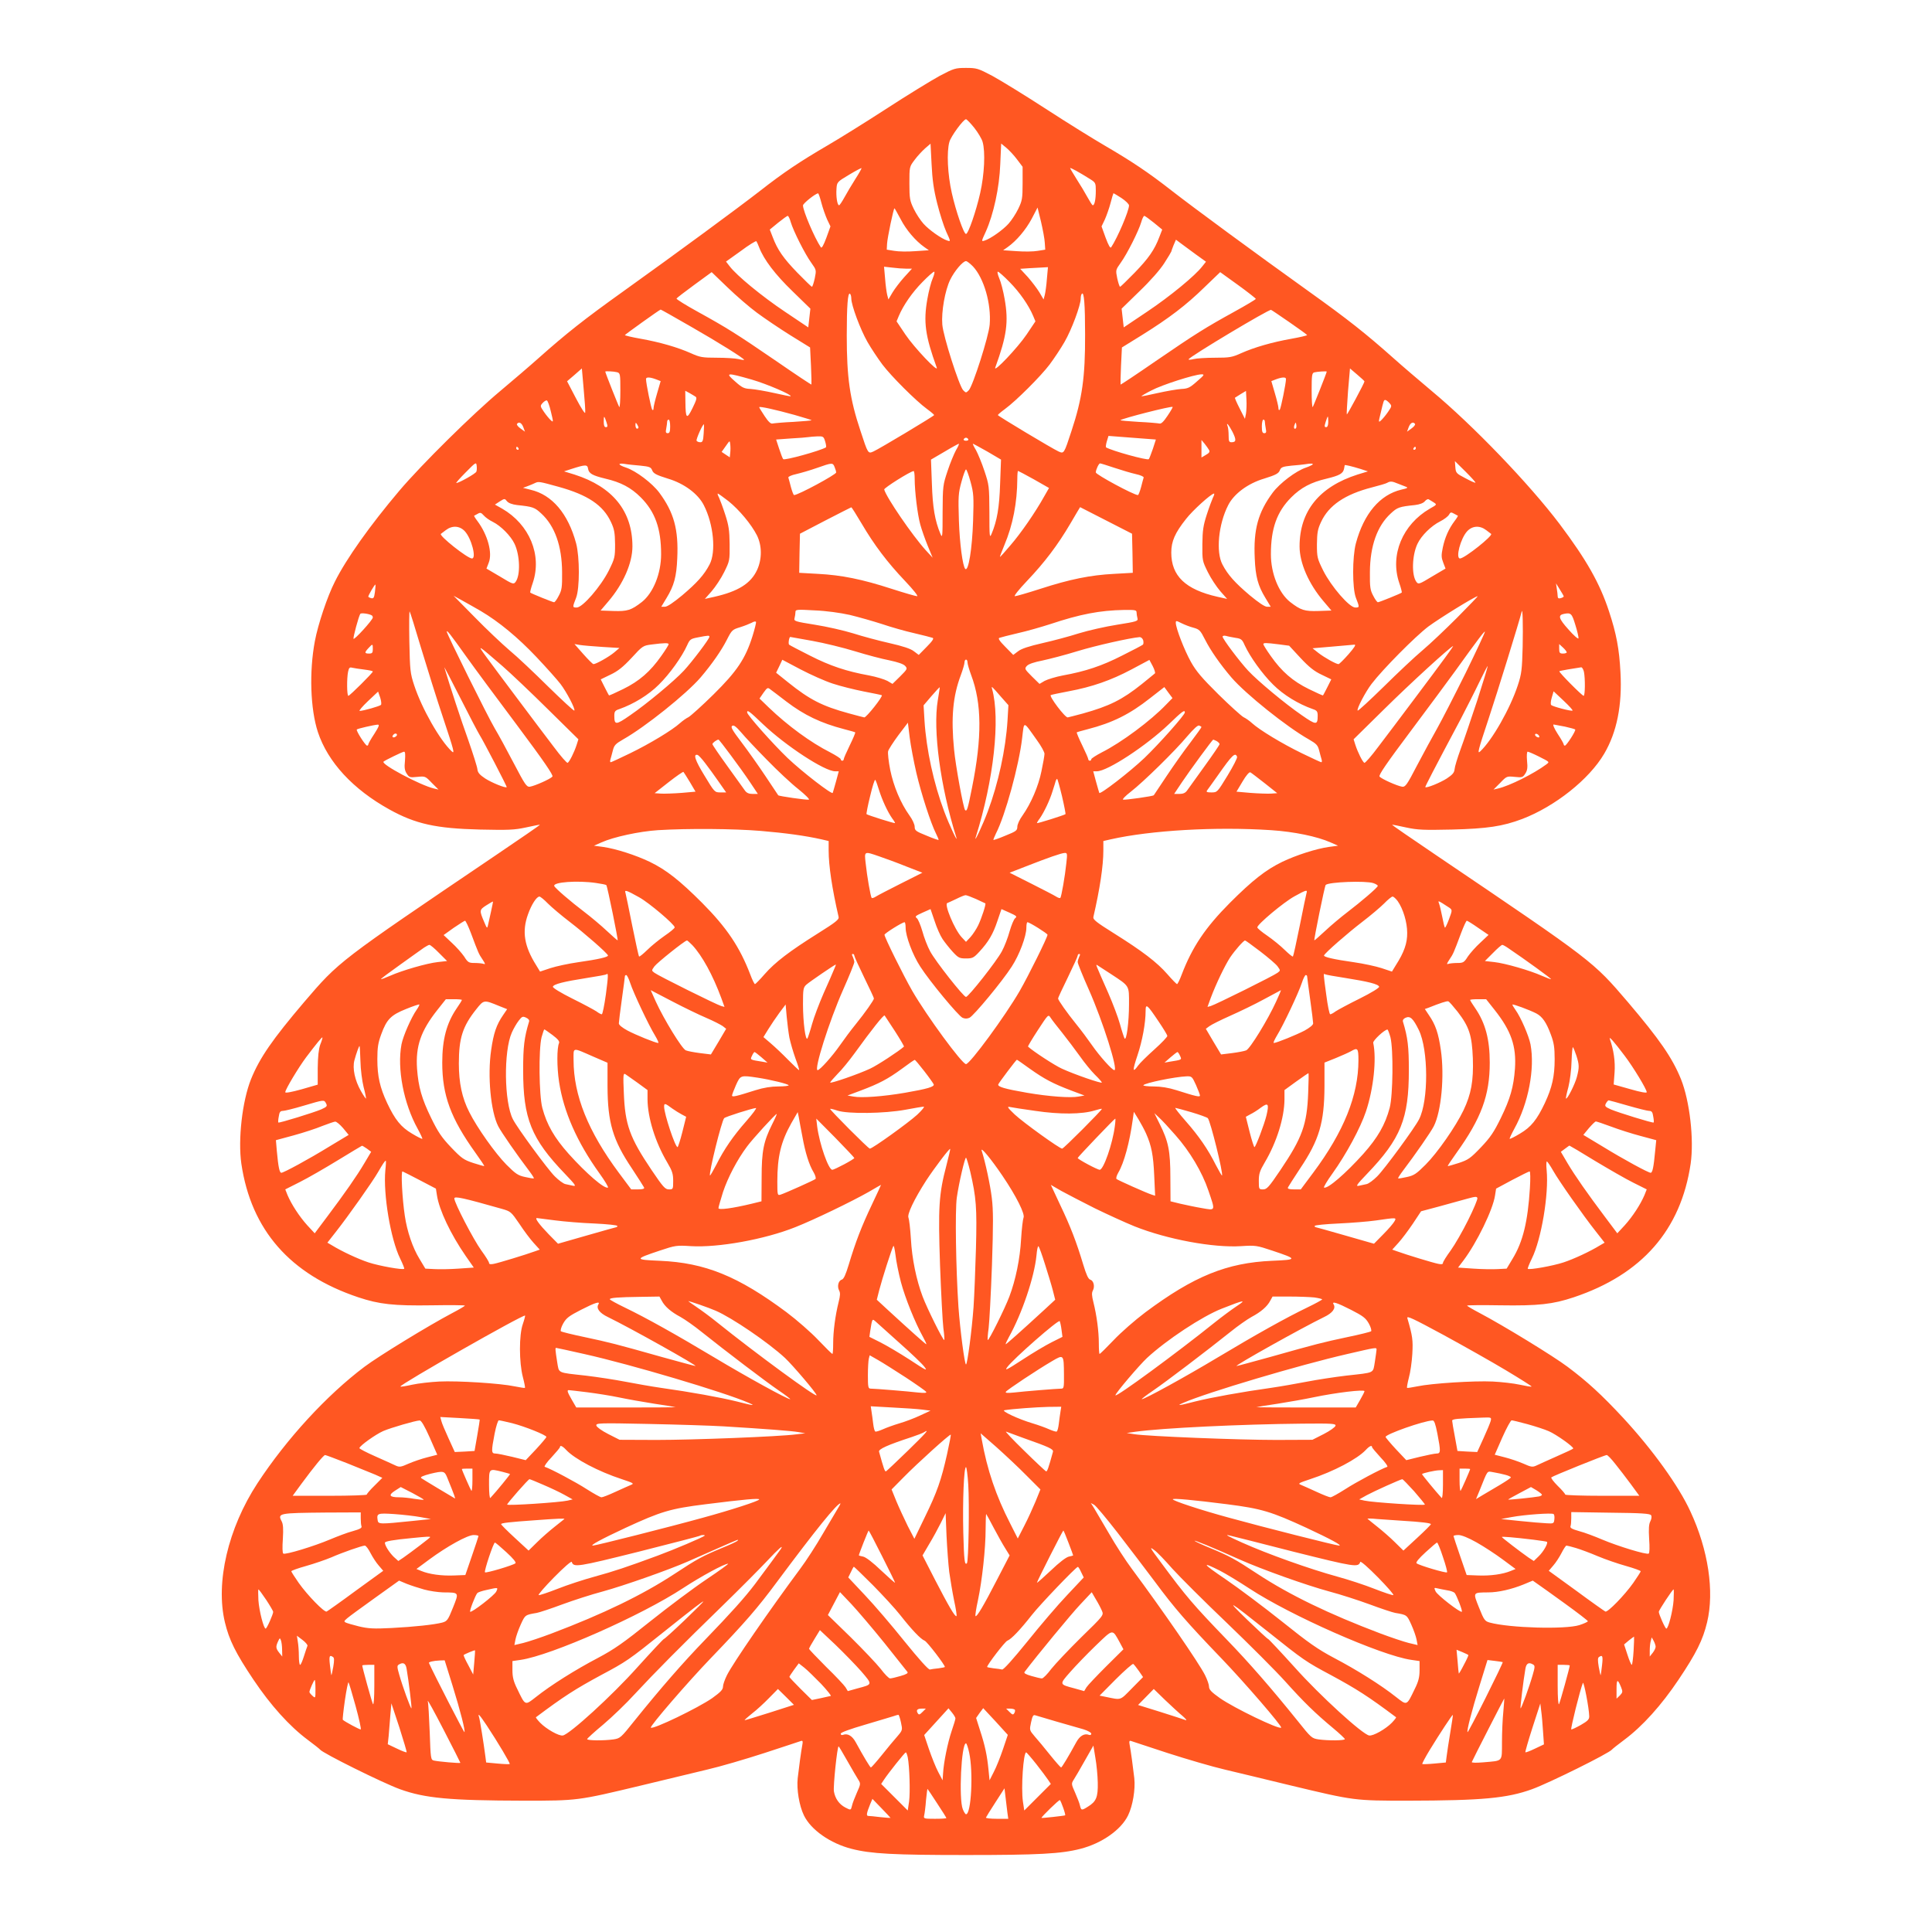 <?xml version="1.0" standalone="no"?>
<!DOCTYPE svg PUBLIC "-//W3C//DTD SVG 20010904//EN"
 "http://www.w3.org/TR/2001/REC-SVG-20010904/DTD/svg10.dtd">
<svg version="1.0" xmlns="http://www.w3.org/2000/svg"
 width="1280pt" height="1280pt" viewBox="0 0 1280 1280"
 preserveAspectRatio="xMidYMid meet">
<g transform="translate(0,1280) scale(0.1,-0.1)"
fill="#ff5722" stroke="none">
<path d="M6225 12297 c-55 -30 -215 -128 -355 -219 -140 -91 -316 -200 -390
-243 -178 -104 -288 -177 -445 -300 -148 -115 -542 -405 -908 -667 -256 -183
-376 -278 -557 -439 -58 -52 -173 -150 -255 -219 -179 -149 -520 -485 -670
-662 -192 -227 -351 -450 -427 -603 -49 -96 -111 -281 -132 -393 -38 -202 -30
-449 20 -602 66 -199 232 -379 474 -513 173 -96 309 -126 600 -133 188 -4 226
-3 305 14 50 11 91 19 92 18 2 -2 -131 -93 -295 -204 -1045 -707 -1034 -699
-1267 -971 -209 -246 -294 -368 -352 -511 -58 -145 -87 -399 -64 -560 65 -439
323 -734 775 -885 138 -46 233 -57 489 -53 119 2 217 1 217 -2 0 -3 -37 -25
-83 -49 -159 -84 -489 -286 -582 -356 -250 -188 -516 -477 -710 -773 -194
-297 -278 -656 -215 -920 28 -117 71 -204 189 -380 114 -170 239 -309 360
-399 42 -31 78 -60 81 -64 17 -24 419 -223 530 -263 166 -60 330 -75 821 -76
357 0 356 0 774 100 160 39 358 86 440 106 83 19 254 69 380 110 127 42 236
77 243 80 10 3 12 -4 8 -24 -8 -41 -24 -160 -31 -223 -8 -74 10 -182 41 -246
46 -96 175 -186 316 -222 128 -33 277 -41 758 -41 481 0 630 8 758 41 141 36
270 126 316 222 31 64 49 172 41 246 -7 63 -23 182 -31 223 -4 20 -2 27 8 24
7 -3 117 -38 243 -80 127 -41 298 -91 380 -110 83 -20 281 -67 440 -106 418
-100 417 -100 774 -100 491 1 655 16 821 76 111 40 513 239 530 263 3 4 39 33
81 64 121 90 246 229 360 399 118 176 161 263 189 380 49 204 8 480 -111 735
-77 168 -250 408 -444 618 -144 155 -239 242 -370 340 -93 70 -423 272 -582
356 -46 24 -83 46 -83 49 0 3 98 4 217 2 256 -4 351 7 489 53 452 151 710 446
775 885 23 161 -6 415 -64 560 -58 143 -143 265 -352 511 -233 272 -222 264
-1267 971 -164 111 -297 202 -295 204 1 1 43 -7 92 -18 79 -17 117 -18 305
-14 233 6 335 21 465 70 217 83 443 262 543 432 84 143 120 321 108 540 -8
154 -27 256 -76 404 -61 186 -149 341 -327 578 -202 267 -576 656 -848 882
-82 69 -197 167 -255 219 -181 161 -301 256 -557 439 -366 262 -760 552 -908
667 -157 123 -267 196 -445 300 -74 43 -250 152 -390 243 -140 91 -300 189
-355 219 -95 50 -104 53 -175 53 -71 0 -80 -3 -175 -53z m230 -344 c25 -32 50
-74 55 -93 19 -66 12 -215 -16 -339 -27 -120 -79 -271 -94 -271 -15 0 -67 151
-94 271 -28 124 -35 273 -16 339 10 37 93 150 110 150 5 0 30 -26 55 -57z
m-246 -500 c17 -68 44 -152 60 -188 30 -65 30 -66 8 -59 -39 12 -121 70 -158
111 -20 22 -49 66 -65 99 -26 54 -29 68 -29 169 0 109 0 110 34 155 18 25 50
59 70 77 l36 31 7 -136 c5 -103 14 -168 37 -259z m529 291 l37 -49 0 -110 c0
-101 -3 -115 -29 -169 -16 -33 -45 -77 -65 -99 -37 -41 -119 -99 -158 -111
-22 -7 -22 -6 8 59 52 116 90 292 96 447 l6 137 34 -28 c19 -16 51 -50 71 -77z
m-1071 -130 c-24 -38 -57 -93 -72 -121 -16 -29 -32 -53 -36 -53 -12 0 -21 59
-17 110 3 43 4 45 83 92 43 26 81 46 83 44 1 -2 -17 -35 -41 -72z m1556 -1
c35 -22 37 -26 37 -76 0 -57 -8 -97 -20 -97 -4 0 -19 24 -35 53 -15 28 -48 83
-72 120 -23 37 -43 70 -43 73 0 6 58 -26 133 -73z m-1781 -157 c9 -35 27 -85
38 -110 l22 -46 -27 -75 c-20 -53 -31 -72 -37 -63 -42 63 -118 241 -118 277 0
13 81 78 100 80 3 1 13 -28 22 -63z m1988 32 c27 -18 50 -40 50 -49 0 -36 -76
-214 -118 -277 -6 -9 -17 10 -37 63 l-27 75 22 46 c11 25 29 75 38 110 9 35
18 64 19 64 2 0 26 -15 53 -32z m-1463 -140 c37 -72 99 -144 157 -185 l30 -21
-90 -6 c-49 -4 -111 -3 -139 2 l-50 8 2 39 c2 39 43 235 49 235 2 0 20 -33 41
-72z m955 -157 l3 -45 -50 -8 c-27 -5 -90 -6 -139 -2 l-90 6 30 21 c58 41 120
114 159 187 l39 75 23 -94 c12 -52 24 -115 25 -140z m-1683 137 c18 -60 94
-211 136 -269 34 -48 34 -48 23 -103 -7 -31 -15 -56 -19 -56 -3 0 -46 42 -96
93 -93 96 -132 152 -164 237 l-19 49 56 46 c31 25 59 45 63 45 4 0 14 -19 20
-42z m2405 -3 l56 -46 -19 -49 c-32 -85 -71 -141 -164 -237 -50 -51 -93 -93
-96 -93 -4 0 -12 25 -19 56 -11 55 -11 55 23 103 42 58 118 209 136 269 6 23
16 42 20 42 4 0 32 -20 63 -45z m-2614 -165 c31 -80 105 -178 221 -290 l118
-115 -7 -62 -7 -62 -155 104 c-151 101 -319 239 -366 301 l-24 31 98 70 c53
40 100 68 103 65 3 -4 12 -23 19 -42z m2892 -45 l68 -49 -24 -30 c-47 -62
-215 -200 -366 -301 l-155 -104 -7 62 -7 62 118 115 c73 70 137 143 165 187
25 39 46 74 46 76 0 3 7 21 15 42 l16 37 32 -24 c18 -13 62 -46 99 -73z
m-1476 -80 c73 -78 122 -248 111 -385 -6 -78 -111 -405 -138 -435 -19 -19 -19
-19 -38 0 -27 30 -132 357 -138 435 -7 85 18 226 52 296 28 58 84 124 105 124
7 0 27 -16 46 -35z m-442 -15 l38 0 -51 -56 c-28 -31 -63 -77 -78 -102 l-27
-46 -8 30 c-4 16 -11 65 -14 108 l-7 79 54 -6 c30 -4 71 -7 93 -7z m932 -67
c-3 -43 -10 -91 -14 -107 l-8 -30 -27 46 c-15 25 -50 71 -77 102 l-51 55 58 4
c32 2 73 4 92 5 l34 2 -7 -77z m-1921 -225 c50 -37 149 -104 221 -149 l131
-81 6 -122 c3 -66 4 -122 3 -124 -2 -1 -106 68 -232 155 -267 183 -330 222
-522 328 -78 43 -141 82 -140 87 2 4 55 45 118 91 l115 84 105 -101 c58 -56
146 -132 195 -168z m1165 229 c-11 -24 -27 -86 -36 -138 -27 -153 -14 -244 62
-454 14 -40 -149 132 -207 218 l-59 88 15 36 c30 71 89 156 156 224 37 38 72
69 78 69 5 0 1 -19 -9 -43z m509 -26 c67 -68 126 -153 156 -224 l15 -36 -59
-88 c-58 -86 -221 -258 -207 -218 76 210 89 301 62 454 -9 52 -25 114 -36 138
-10 24 -14 43 -9 43 6 0 41 -31 78 -69z m1631 -111 c0 -4 -64 -42 -142 -85
-192 -106 -255 -145 -522 -328 -126 -87 -230 -156 -232 -155 -1 2 0 58 3 124
l6 122 131 81 c183 114 294 199 415 317 l105 101 118 -85 c65 -47 118 -89 118
-92z m-2680 3 c0 -45 60 -206 107 -288 25 -44 70 -111 99 -150 58 -77 222
-241 296 -295 26 -19 47 -37 47 -40 0 -6 -362 -223 -402 -241 -36 -16 -36 -17
-86 136 -71 212 -91 355 -91 631 0 200 7 287 21 278 5 -3 9 -17 9 -31z m1549
-238 c1 -285 -19 -425 -90 -640 -50 -153 -50 -152 -86 -136 -40 18 -402 235
-402 241 0 3 21 21 47 40 74 54 238 218 296 295 29 39 74 106 99 150 47 81
107 243 107 287 0 14 3 28 8 32 14 15 21 -71 21 -269z m-2608 49 c182 -104
349 -209 349 -218 0 -2 -17 0 -37 5 -21 5 -86 9 -144 9 -96 0 -112 3 -172 30
-85 38 -204 73 -334 96 -57 10 -103 21 -103 24 1 4 228 167 237 169 1 1 93
-51 204 -115z m3962 31 c64 -44 116 -82 117 -85 0 -3 -46 -14 -102 -24 -131
-23 -250 -58 -335 -96 -60 -27 -76 -30 -172 -30 -58 0 -123 -4 -143 -9 -21 -5
-36 -6 -33 -1 14 22 530 331 546 327 4 -1 58 -38 122 -82z m-4666 -599 c-1
-10 -27 30 -61 95 l-59 113 49 42 49 43 12 -137 c7 -75 12 -145 10 -156z
m5163 207 c0 -10 -114 -222 -117 -219 -2 2 2 71 8 154 l13 151 48 -41 c26 -22
48 -42 48 -45z m-4952 61 c21 -6 22 -11 22 -122 0 -63 -3 -112 -7 -109 -5 6
-92 225 -93 235 0 4 55 2 78 -4z m4702 4 c-1 -10 -88 -229 -93 -235 -4 -3 -7
46 -7 110 0 102 2 116 18 120 19 5 82 9 82 5z m-3809 -53 c100 -29 267 -101
257 -110 -2 -2 -50 8 -108 21 -58 13 -128 25 -156 27 -44 2 -57 8 -104 50 -68
59 -57 60 111 12z m2949 -12 c-47 -42 -60 -48 -104 -50 -28 -2 -98 -14 -156
-27 -58 -13 -106 -23 -108 -21 -1 1 28 19 66 38 69 37 285 106 332 107 22 0
19 -5 -30 -47z m-3584 14 l31 -12 -23 -79 c-13 -44 -24 -89 -24 -100 0 -12 -4
-16 -9 -10 -7 8 -41 174 -41 203 0 14 26 13 66 -2z m4174 2 c0 -29 -34 -195
-41 -203 -5 -6 -9 -2 -9 10 0 11 -11 56 -24 100 l-23 79 31 12 c40 15 66 16
66 2z m-3912 -117 c11 -7 6 -23 -20 -76 -38 -78 -46 -71 -47 42 l-1 73 28 -15
c15 -9 33 -19 40 -24z m3647 -112 l-7 -35 -35 69 c-19 37 -33 69 -31 71 2 1
19 12 38 24 l35 21 3 -58 c2 -31 0 -73 -3 -92z m-4605 12 c17 -70 17 -72 -1
-56 -9 8 -30 33 -45 55 -26 38 -26 40 -9 59 10 11 23 19 28 17 6 -2 18 -36 27
-75z m5555 58 c17 -19 17 -21 -9 -59 -15 -22 -36 -47 -46 -56 -18 -16 -18 -14
-3 47 20 85 21 88 31 88 5 0 17 -9 27 -20z m-3941 -79 c60 -17 111 -33 113
-35 2 -2 -51 -7 -119 -11 -68 -3 -131 -9 -140 -11 -11 -3 -27 11 -52 49 -20
30 -36 56 -36 59 0 8 108 -16 234 -51z m2471 -6 c-26 -39 -42 -54 -53 -51 -9
2 -72 8 -140 11 -68 4 -121 9 -119 11 12 12 337 95 346 88 2 -2 -13 -28 -34
-59z m-3717 -42 c9 -27 8 -33 -4 -33 -10 0 -14 11 -14 37 0 42 3 41 18 -4z
m4782 2 c0 -23 -5 -35 -14 -35 -12 0 -12 6 -3 35 6 19 12 35 14 35 2 0 3 -16
3 -35z m-4360 -30 c0 -35 -4 -45 -16 -45 -13 0 -15 7 -10 31 3 17 6 38 6 45 0
8 5 14 10 14 6 0 10 -20 10 -45z m3940 31 c0 -7 3 -28 6 -45 5 -24 3 -31 -10
-31 -12 0 -16 10 -16 45 0 25 5 45 10 45 6 0 10 -6 10 -14z m-4913 -36 l11
-30 -29 21 c-16 11 -27 25 -24 30 12 18 31 8 42 -21z m763 -2 c0 -5 -4 -8 -10
-8 -5 0 -10 10 -10 23 0 18 2 19 10 7 5 -8 10 -18 10 -22z m4356 -5 c-11 -11
-17 4 -9 23 7 18 8 18 11 1 2 -10 1 -21 -2 -24z m789 28 c3 -5 -8 -19 -24 -30
l-29 -21 11 30 c11 29 30 39 42 21z m-4713 -63 c-3 -48 -7 -58 -22 -58 -11 0
-21 4 -25 10 -5 8 43 117 49 108 1 -1 0 -29 -2 -60z m3503 12 c27 -54 26 -70
-6 -70 -16 0 -19 7 -19 44 0 24 -3 51 -6 60 -14 36 7 12 31 -34z m-2698 -65
c6 -19 8 -37 5 -39 -39 -23 -274 -88 -283 -78 -4 4 -16 35 -27 69 l-20 61 96
7 c54 3 106 7 117 9 11 2 38 4 61 5 38 1 41 -1 51 -34z m2112 19 l79 -6 -20
-62 c-12 -33 -23 -64 -27 -68 -9 -10 -244 55 -283 78 -3 2 -1 20 5 40 l11 36
78 -6 c43 -3 114 -9 157 -12z m-1164 -4 c3 -5 -3 -10 -15 -10 -12 0 -18 5 -15
10 3 6 10 10 15 10 5 0 12 -4 15 -10z m-1577 -90 l-3 -30 -27 18 -27 18 27 38
c27 39 27 39 30 13 2 -15 2 -40 0 -57z m3172 19 c7 -12 2 -20 -21 -33 l-29
-17 0 58 0 58 21 -25 c11 -14 24 -32 29 -41z m-1676 -1 c-13 -24 -39 -86 -56
-138 -31 -93 -32 -100 -33 -273 0 -162 -1 -175 -14 -145 -37 88 -52 176 -57
333 l-6 160 89 52 c48 29 91 52 95 53 4 0 -4 -19 -18 -42z m208 -10 l90 -53
-6 -160 c-5 -157 -20 -245 -57 -333 -13 -30 -14 -17 -14 145 -1 173 -2 180
-33 273 -17 52 -43 114 -56 138 -14 23 -23 42 -20 42 3 0 46 -24 96 -52z
m-3107 22 c3 -5 1 -10 -4 -10 -6 0 -11 5 -11 10 0 6 2 10 4 10 3 0 8 -4 11
-10z m5945 0 c0 -5 -5 -10 -11 -10 -5 0 -7 5 -4 10 3 6 8 10 11 10 2 0 4 -4 4
-10z m-6224 -155 c-5 -13 -115 -75 -133 -75 -4 0 24 32 62 70 67 68 70 70 73
45 2 -15 1 -33 -2 -40z m6619 -73 c-2 -2 -32 11 -67 30 -60 31 -63 35 -66 73
l-3 40 70 -69 c39 -39 69 -72 66 -74z m-5532 113 c59 -6 69 -10 77 -29 8 -23
28 -33 105 -57 108 -32 200 -101 238 -176 65 -127 82 -310 38 -393 -36 -69
-83 -121 -181 -204 -58 -48 -99 -76 -115 -76 l-24 0 35 58 c50 82 66 142 71
263 9 191 -22 304 -119 435 -47 63 -154 144 -220 166 -52 17 -59 31 -13 25 22
-4 71 -9 108 -12z m1287 -11 c6 -14 10 -29 10 -34 0 -14 -252 -150 -279 -150
-4 0 -13 24 -21 53 -7 28 -15 57 -17 63 -2 6 20 16 52 23 30 7 93 25 138 41
102 36 105 36 117 4z m1852 -3 c48 -16 112 -35 143 -42 32 -7 54 -17 52 -23
-2 -6 -10 -35 -17 -63 -8 -29 -17 -53 -21 -53 -27 0 -279 136 -279 150 0 18
20 60 28 60 4 0 47 -13 94 -29z m1313 20 c-6 -4 -25 -13 -43 -19 -66 -22 -173
-103 -220 -166 -97 -131 -128 -244 -119 -435 5 -121 21 -181 71 -263 l35 -58
-24 0 c-16 0 -57 28 -115 76 -98 83 -145 135 -181 204 -44 83 -27 266 38 393
38 75 130 144 238 176 77 24 97 34 105 57 8 19 19 23 77 29 37 3 77 7 88 9 42
7 59 6 50 -3z m-4799 -26 c5 -32 28 -45 114 -66 104 -24 171 -60 235 -124 95
-95 135 -206 135 -377 0 -128 -52 -256 -127 -316 -71 -55 -96 -63 -189 -60
l-85 3 51 60 c100 117 160 255 160 365 0 234 -131 395 -384 476 l-69 21 49 16
c93 30 106 30 110 2z m5118 -2 l49 -16 -69 -21 c-253 -81 -384 -242 -384 -476
0 -110 60 -248 160 -365 l51 -60 -85 -3 c-93 -3 -118 5 -189 60 -75 60 -127
188 -127 316 0 171 40 282 135 377 64 64 131 100 235 124 86 21 109 34 115 67
2 10 4 20 4 22 1 4 50 -8 105 -25z m-2584 -85 c21 -76 22 -98 17 -258 -6 -187
-31 -339 -52 -319 -17 18 -37 168 -42 319 -5 160 -4 182 17 258 12 45 26 82
30 82 4 0 18 -37 30 -82z m-370 20 c0 -85 19 -238 37 -303 9 -33 31 -96 49
-140 l33 -80 -46 50 c-88 97 -260 348 -275 402 -2 10 172 120 195 122 4 1 7
-23 7 -51z m790 -4 l100 -57 -32 -56 c-59 -106 -156 -246 -223 -323 -36 -43
-68 -78 -70 -78 -2 0 11 35 29 78 57 135 85 282 86 440 0 28 2 52 5 52 2 0 49
-25 105 -56z m-3150 -49 c195 -54 296 -122 348 -234 22 -47 26 -70 27 -147 0
-86 -2 -94 -42 -175 -53 -105 -173 -244 -212 -244 -29 0 -29 1 -4 65 24 63 24
269 0 360 -53 197 -159 322 -301 355 l-51 13 30 11 c17 6 39 16 50 21 23 11
28 10 155 -25z m5561 21 c19 -7 43 -17 54 -21 16 -6 10 -10 -31 -19 -142 -34
-248 -159 -301 -356 -24 -91 -24 -297 0 -360 25 -64 25 -65 -4 -65 -39 0 -159
139 -212 244 -40 81 -42 89 -42 175 1 77 5 100 27 147 51 111 159 184 338 230
47 12 92 25 100 30 21 12 33 11 71 -5z m-4435 -116 c72 -58 152 -154 189 -227
34 -69 34 -157 1 -229 -42 -90 -125 -142 -283 -178 l-63 -14 45 51 c25 29 63
86 83 127 36 73 37 76 36 185 -1 91 -6 124 -29 195 -15 47 -34 97 -41 113 -8
15 -12 27 -8 27 3 0 35 -23 70 -50z m3210 23 c-7 -16 -26 -66 -41 -113 -23
-71 -28 -104 -29 -195 -1 -109 0 -112 36 -185 20 -41 58 -98 83 -127 l45 -51
-63 14 c-213 48 -307 138 -307 293 0 74 24 130 98 223 43 56 166 167 185 168
4 0 1 -12 -7 -27z m-4611 -49 c105 -11 117 -15 162 -57 89 -82 136 -215 137
-387 1 -101 -2 -120 -22 -157 -12 -24 -26 -43 -31 -43 -9 0 -152 58 -158 64
-2 2 5 31 17 65 62 184 -22 386 -203 491 l-48 27 32 21 c32 20 33 20 48 1 10
-12 34 -21 66 -25z m6073 18 c23 -15 23 -15 -25 -42 -181 -105 -265 -307 -203
-491 12 -34 19 -63 17 -65 -6 -6 -149 -64 -158 -64 -5 0 -19 19 -31 43 -20 37
-23 56 -22 157 1 172 48 305 137 387 45 42 57 46 162 57 32 4 55 13 65 25 8
10 20 16 25 13 6 -3 20 -12 33 -20z m-3790 -140 c84 -143 171 -258 288 -381
56 -59 89 -101 80 -101 -9 0 -85 22 -169 49 -194 63 -331 91 -488 99 l-124 7
2 129 3 130 167 87 c93 48 170 87 173 88 3 0 33 -48 68 -107z m1620 20 l172
-88 3 -130 2 -129 -124 -7 c-157 -8 -294 -36 -488 -99 -84 -27 -160 -49 -169
-49 -9 0 24 42 80 101 117 123 204 238 288 381 35 59 63 108 64 108 0 0 78
-40 172 -88z m-4062 -10 c52 -26 118 -92 143 -145 36 -76 40 -208 7 -252 -13
-18 -19 -16 -103 35 l-90 53 15 39 c26 65 -7 185 -75 276 -14 18 -23 34 -22
35 2 1 13 7 24 13 17 10 23 8 40 -11 11 -13 38 -32 61 -43z m6393 41 c1 -1 -8
-17 -22 -35 -39 -52 -64 -109 -78 -175 -11 -53 -10 -67 3 -101 l15 -39 -90
-53 c-84 -51 -90 -53 -103 -35 -33 44 -29 176 7 252 26 55 91 119 151 149 26
13 52 33 58 44 9 17 14 18 33 7 12 -6 24 -13 26 -14z m-6580 -102 c45 -48 79
-181 48 -181 -30 0 -221 152 -206 163 2 2 17 13 33 25 42 32 91 29 125 -7z
m6767 7 c16 -12 31 -23 33 -25 15 -11 -176 -163 -206 -163 -31 0 3 133 48 181
34 36 83 39 125 7z m-7362 -410 c-5 -38 -9 -45 -25 -41 -11 3 -19 8 -19 10 0
9 43 83 47 80 2 -2 0 -24 -3 -49z m7876 -29 c0 -4 -9 -9 -20 -12 -14 -4 -20 0
-20 13 0 9 -3 33 -6 51 l-5 34 25 -40 c14 -22 26 -43 26 -46z m-7175 -97 c120
-71 245 -174 369 -305 69 -73 140 -153 159 -178 40 -52 101 -168 92 -177 -3
-3 -81 69 -173 159 -92 91 -207 200 -257 241 -49 42 -153 140 -230 219 l-140
142 60 -33 c33 -18 87 -49 120 -68z m6470 -43 c-77 -77 -180 -175 -230 -217
-49 -41 -165 -150 -257 -241 -92 -90 -170 -162 -173 -159 -9 9 52 125 92 177
74 97 289 314 376 380 76 56 309 200 327 201 3 0 -58 -63 -135 -141z m-4025
17 c58 -14 153 -41 212 -60 59 -20 156 -48 215 -61 60 -14 114 -28 122 -31 10
-3 -1 -21 -39 -59 l-53 -54 -32 24 c-21 17 -73 34 -161 54 -71 16 -180 45
-242 65 -62 19 -176 45 -253 57 -132 21 -140 24 -135 43 3 12 6 30 6 40 0 18
7 19 128 12 76 -3 169 -16 232 -30z m1900 17 c0 -10 3 -27 6 -39 5 -19 -3 -22
-135 -43 -77 -12 -191 -38 -253 -57 -62 -20 -171 -49 -242 -65 -88 -20 -140
-37 -161 -54 l-32 -24 -53 54 c-38 38 -49 56 -39 59 8 3 62 17 122 31 59 13
156 41 215 60 198 66 328 91 490 94 72 1 82 -1 82 -16z m-4741 -234 c39 -129
105 -341 149 -472 70 -210 76 -235 55 -215 -79 74 -198 283 -249 438 -26 79
-28 98 -32 290 -2 113 -1 202 2 199 3 -3 37 -111 75 -240z m7299 6 c-4 -152
-7 -179 -32 -255 -51 -155 -170 -364 -249 -438 -21 -20 -15 5 55 215 59 178
202 640 220 712 6 25 9 -92 6 -234z m-7625 208 c4 -2 7 -9 7 -14 0 -16 -124
-152 -128 -141 -3 10 34 148 45 165 5 8 58 1 76 -10z m7974 -63 c13 -41 22
-81 21 -89 -2 -7 -32 19 -66 58 -66 73 -72 96 -30 104 46 9 52 3 75 -73z
m-5451 -73 c-47 -151 -104 -235 -259 -388 -76 -75 -151 -142 -165 -150 -15 -7
-40 -25 -57 -40 -49 -45 -201 -137 -331 -200 -66 -32 -124 -59 -128 -59 -4 0
-5 8 -2 18 3 9 10 36 16 59 9 36 18 45 68 74 146 82 419 301 513 410 76 89
139 180 175 251 32 63 36 67 86 82 29 9 64 23 78 30 15 9 26 11 29 5 1 -6 -9
-47 -23 -92z m2922 54 c39 -11 45 -18 76 -79 36 -71 99 -162 175 -251 94 -109
367 -328 513 -410 50 -29 59 -38 68 -74 6 -23 13 -50 16 -59 3 -10 2 -18 -2
-18 -4 0 -62 27 -128 59 -130 63 -282 155 -331 200 -16 15 -42 33 -57 40 -14
8 -89 75 -165 150 -109 108 -148 153 -183 216 -43 77 -99 221 -100 258 0 16 2
16 38 -2 20 -10 56 -24 80 -30z m-4818 -192 c49 -69 200 -273 335 -453 180
-241 242 -332 235 -341 -13 -16 -117 -62 -149 -67 -22 -3 -32 12 -108 157 -46
88 -102 191 -125 229 -47 79 -318 626 -318 641 0 13 21 -13 130 -166z m6621
-106 c-73 -147 -158 -313 -189 -368 -31 -55 -91 -165 -133 -245 -68 -131 -78
-145 -100 -142 -32 5 -136 51 -149 67 -8 9 47 89 206 301 119 159 250 336 292
394 156 217 196 269 200 265 2 -2 -55 -125 -127 -272z m-5011 238 c0 -14 -116
-167 -169 -224 -63 -68 -247 -221 -355 -295 -96 -67 -106 -67 -106 -4 0 28 5
35 33 44 96 34 194 94 262 162 72 71 153 184 188 262 17 38 23 42 70 51 71 14
77 14 77 4z m3486 -7 c37 -5 44 -11 60 -48 36 -78 117 -191 189 -262 68 -68
166 -128 263 -162 27 -9 32 -16 32 -44 0 -63 -10 -63 -106 4 -108 74 -292 227
-355 295 -55 59 -169 210 -169 225 0 6 10 8 23 5 12 -4 41 -9 63 -13z m-2804
-20 c78 -14 205 -45 283 -69 78 -24 180 -51 228 -60 56 -12 92 -24 104 -37 16
-18 15 -21 -33 -69 l-51 -50 -34 20 c-19 10 -73 27 -121 36 -149 27 -258 63
-393 132 -71 36 -133 68 -137 72 -7 6 0 51 8 51 2 0 68 -12 146 -26z m2192 4
c3 -13 2 -26 -2 -29 -4 -4 -65 -36 -137 -72 -135 -69 -244 -105 -393 -132 -48
-9 -102 -26 -121 -36 l-34 -20 -51 50 c-48 48 -49 51 -33 69 12 13 48 25 104
36 47 10 151 37 232 62 121 37 348 88 412 93 9 0 19 -9 23 -21z m-3144 -26 c0
-5 -22 -40 -49 -78 -73 -104 -146 -167 -252 -219 -51 -25 -93 -44 -94 -42 -2
1 -14 25 -29 54 l-26 52 64 31 c49 23 83 50 140 111 73 80 77 82 133 89 84 11
113 11 113 2z m4043 -1 l68 -9 75 -81 c57 -61 91 -88 140 -111 l64 -31 -26
-52 c-15 -29 -27 -53 -29 -54 -1 -2 -43 17 -94 42 -106 52 -179 115 -252 219
-27 38 -49 73 -49 78 0 10 16 10 103 -1z m-6003 -31 c0 -25 -4 -30 -25 -30
-31 0 -31 7 -3 37 27 29 28 29 28 -7z m1520 14 l114 -7 -34 -29 c-34 -29 -121
-78 -138 -78 -5 0 -35 30 -67 66 l-59 67 35 -6 c18 -3 86 -9 149 -13z m4944
-49 c-32 -36 -61 -65 -66 -65 -16 0 -93 43 -133 74 l-39 31 129 11 c72 6 138
12 148 13 13 1 1 -18 -39 -64z m1446 13 c0 -4 -11 -8 -25 -8 -21 0 -25 5 -25
32 l0 31 25 -23 c14 -13 25 -27 25 -32z m-7051 -91 c56 -49 192 -178 302 -287
l201 -198 -12 -38 c-16 -49 -47 -111 -59 -118 -5 -3 -47 45 -93 107 -47 61
-154 204 -239 317 -85 113 -178 238 -208 279 -61 84 -61 84 108 -62z m6249 61
c-29 -40 -122 -165 -207 -278 -85 -113 -192 -256 -239 -317 -46 -62 -88 -110
-93 -107 -12 7 -43 69 -59 118 l-12 38 201 198 c176 174 442 417 459 420 1 0
-21 -33 -50 -72z m-4061 -177 c51 -17 144 -40 205 -52 62 -12 116 -23 120 -25
10 -7 -103 -149 -116 -147 -6 1 -52 13 -103 27 -176 48 -259 91 -400 204 l-81
65 21 43 20 43 121 -64 c67 -35 163 -78 213 -94z m893 140 c0 -10 11 -48 24
-83 71 -188 73 -412 6 -746 -28 -141 -34 -161 -46 -149 -11 11 -63 293 -73
401 -21 212 -8 354 45 494 13 35 24 73 24 83 0 11 5 19 10 19 6 0 10 -8 10
-19z m1242 -72 c-4 -4 -43 -35 -87 -71 -130 -104 -215 -146 -390 -195 -49 -13
-95 -25 -101 -26 -17 -3 -127 143 -112 148 7 3 60 14 118 25 156 29 281 73
415 144 l120 64 22 -41 c12 -23 18 -45 15 -48z m-4474 -409 c22 -34 183 -343
179 -345 -8 -8 -100 30 -142 57 -38 25 -50 40 -52 61 -1 15 -29 103 -61 195
-48 133 -120 353 -158 480 -3 9 45 -82 106 -203 61 -121 119 -231 128 -245z
m6609 229 c-41 -123 -90 -269 -111 -325 -20 -55 -38 -114 -39 -130 -2 -23 -13
-36 -52 -62 -42 -27 -134 -65 -142 -57 -3 1 55 114 234 450 37 72 93 181 122
242 30 62 56 112 57 110 2 -2 -29 -104 -69 -228z m-7374 205 c31 -4 57 -9 57
-13 0 -9 -153 -161 -162 -161 -10 0 -11 115 -2 159 6 27 10 32 28 27 12 -3 48
-8 79 -12z m8081 -15 c9 -44 8 -159 -2 -159 -10 0 -167 158 -161 163 3 3 95
19 145 26 6 0 14 -13 18 -30z m-5284 -197 c118 -90 229 -143 383 -183 38 -10
71 -19 73 -21 2 -3 -14 -41 -36 -86 -22 -45 -40 -86 -40 -92 0 -5 -4 -10 -10
-10 -5 0 -10 4 -10 10 0 5 -31 25 -69 45 -129 65 -282 177 -408 298 l-61 59
26 38 c26 36 28 37 48 21 12 -9 59 -44 104 -79z m1003 8 c-33 -196 17 -570
122 -905 16 -53 -47 82 -79 168 -70 186 -119 412 -131 603 l-6 101 52 61 c29
34 54 60 55 59 1 -1 -5 -40 -13 -87z m421 21 l47 -53 -6 -102 c-12 -191 -61
-416 -131 -603 -32 -86 -95 -221 -79 -168 119 379 163 781 108 980 -6 23 -5
22 61 -54z m1092 -49 c-101 -106 -297 -252 -427 -317 -38 -20 -69 -40 -69 -45
0 -6 -4 -10 -10 -10 -5 0 -10 5 -10 10 0 6 -18 47 -40 92 -22 45 -38 83 -36
86 2 2 35 11 73 21 163 42 278 99 412 205 l95 74 27 -37 27 -36 -42 -43z
m-5202 -2 c-9 -9 -118 -40 -141 -40 -7 0 17 29 54 64 l68 64 14 -40 c7 -22 9
-44 5 -48z m7894 -38 c-10 -5 -131 27 -141 37 -5 5 -3 27 4 50 l12 41 67 -63
c36 -34 63 -63 58 -65z m-5363 -90 c153 -145 409 -312 478 -312 l24 0 -18 -67
c-11 -38 -20 -72 -22 -76 -4 -14 -201 138 -299 231 -95 91 -268 285 -268 302
0 19 13 10 105 -78z m2795 78 c0 -17 -173 -211 -268 -302 -98 -93 -295 -245
-299 -231 -2 4 -11 38 -22 76 l-18 67 24 0 c70 0 327 169 477 312 89 86 106
98 106 78z m-1779 -400 c33 -141 96 -335 130 -402 11 -22 19 -41 17 -43 -2 -1
-38 11 -80 29 -70 28 -78 34 -78 58 0 16 -15 49 -35 76 -58 81 -105 193 -127
301 -11 56 -17 111 -14 124 3 12 34 60 68 106 l63 83 12 -98 c7 -55 27 -160
44 -234z m799 216 c28 -38 50 -79 50 -90 0 -12 -9 -63 -20 -115 -20 -100 -70
-215 -125 -293 -20 -27 -35 -60 -35 -76 0 -24 -8 -30 -78 -58 -42 -18 -78 -30
-80 -29 -2 2 6 21 16 42 62 120 153 452 174 633 14 116 4 118 98 -14z m-4390
42 c-22 -33 -40 -65 -40 -70 0 -4 -3 -8 -8 -8 -11 0 -75 100 -68 107 6 6 111
30 138 32 14 1 9 -12 -22 -61z m2600 -171 c69 -71 163 -159 209 -195 46 -37
77 -68 70 -70 -16 -3 -198 23 -203 29 -1 2 -40 60 -86 129 -46 69 -117 169
-158 223 -60 79 -73 101 -61 108 10 7 25 -4 59 -43 24 -29 101 -111 170 -181z
m2880 216 c0 -3 -33 -49 -73 -102 -41 -53 -111 -152 -157 -221 -46 -69 -85
-127 -86 -129 -5 -6 -187 -32 -203 -29 -7 2 15 25 50 52 84 65 294 271 375
368 43 50 70 75 79 71 8 -3 15 -8 15 -10z m2408 3 c35 -8 65 -16 68 -19 7 -7
-58 -107 -68 -107 -5 0 -8 4 -8 8 0 5 -18 37 -40 70 -22 34 -34 62 -27 62 6
-1 40 -7 75 -14z m-7738 -55 c0 -5 -7 -11 -15 -15 -15 -5 -20 5 -8 17 9 10 23
9 23 -2z m7568 -9 c2 -7 -2 -10 -12 -6 -9 3 -16 11 -16 16 0 13 23 5 28 -10z
m-5357 -125 c42 -56 100 -137 128 -179 l52 -78 -35 0 c-25 0 -40 7 -51 23 -9
12 -61 84 -115 160 -55 76 -100 142 -100 147 0 8 28 29 40 30 3 0 39 -46 81
-103z m3220 93 c10 -6 19 -15 19 -20 0 -5 -45 -71 -100 -147 -54 -76 -106
-148 -115 -160 -11 -16 -26 -23 -51 -23 l-35 0 52 78 c53 79 202 282 207 282
2 0 12 -5 23 -10z m-5378 -130 c-5 -46 -2 -65 12 -86 16 -25 21 -26 70 -21 52
5 53 5 96 -40 l44 -44 -30 7 c-90 21 -353 161 -334 178 10 9 125 65 136 66 8
0 9 -18 6 -60z m7510 29 c77 -39 74 -36 51 -54 -82 -61 -244 -142 -319 -159
l-30 -7 44 44 c43 45 44 45 96 40 49 -5 54 -4 70 21 14 21 17 40 12 86 -3 34
-1 60 4 60 5 0 38 -14 72 -31z m-5521 -45 c21 -27 61 -82 88 -121 l51 -73 -38
0 c-38 0 -39 1 -106 112 -62 101 -77 146 -44 136 6 -3 29 -27 49 -54z m3524
42 c3 -7 -26 -63 -63 -124 -68 -111 -68 -112 -107 -112 -29 0 -36 3 -29 13 5
6 38 53 73 102 94 134 114 153 126 121z m-3625 -168 l37 -63 -91 -8 c-51 -4
-112 -6 -136 -5 l-44 3 93 73 c51 40 95 70 98 68 3 -3 22 -34 43 -68z m3808
-7 l83 -66 -43 -3 c-24 -1 -85 1 -136 5 l-91 8 40 67 c24 41 45 65 52 61 6 -3
49 -36 95 -72z m-2555 -46 c20 -64 56 -143 87 -187 11 -14 19 -28 19 -31 0 -5
-180 52 -189 59 -2 2 8 56 24 120 15 64 30 112 34 107 4 -4 15 -35 25 -68z
m1212 -40 c15 -64 25 -117 23 -119 -9 -7 -189 -64 -189 -59 0 3 8 17 19 31 29
42 67 122 85 182 10 30 19 61 21 68 3 6 6 12 9 12 2 0 17 -52 32 -115z m-1996
-230 c166 -14 296 -32 403 -56 l47 -11 0 -62 c0 -103 23 -254 66 -441 4 -17
-19 -35 -137 -109 -188 -118 -284 -191 -353 -270 -32 -37 -61 -66 -64 -66 -4
0 -18 28 -31 63 -70 183 -156 311 -319 475 -150 150 -238 219 -347 272 -94 45
-225 87 -310 99 l-60 8 50 22 c80 36 251 73 375 81 198 12 498 10 680 -5z
m3380 5 c154 -10 307 -42 395 -81 l50 -22 -60 -8 c-85 -12 -216 -54 -310 -99
-109 -53 -197 -122 -347 -272 -163 -164 -249 -292 -319 -475 -13 -35 -27 -63
-31 -63 -3 0 -32 29 -64 66 -69 79 -165 152 -353 270 -118 74 -141 92 -137
109 43 187 66 338 66 441 l0 62 48 11 c265 60 697 85 1062 61z m-2594 -174
c38 -13 118 -42 177 -66 l108 -42 -143 -72 c-79 -40 -153 -78 -165 -86 -12 -8
-25 -12 -28 -9 -7 8 -31 144 -40 232 -9 79 -10 78 91 43z m1239 -43 c-9 -88
-33 -224 -40 -232 -3 -3 -16 1 -28 9 -12 8 -86 46 -165 86 l-143 72 108 42
c148 58 234 88 257 89 17 1 18 -5 11 -66z m-3116 -133 c35 -5 65 -11 68 -14 7
-7 80 -366 75 -366 -3 0 -35 29 -72 63 -37 35 -105 92 -151 127 -86 65 -192
156 -197 170 -10 26 154 38 277 20z m5150 -1 c18 -6 31 -15 29 -19 -5 -14
-112 -105 -197 -170 -46 -35 -114 -92 -151 -127 -37 -34 -69 -63 -72 -63 -5 0
68 359 75 367 20 20 266 29 316 12z m-4864 -94 c65 -36 235 -180 235 -199 0
-6 -30 -31 -67 -56 -36 -25 -88 -67 -115 -94 -27 -26 -51 -46 -54 -43 -3 3
-23 94 -45 203 -22 110 -42 208 -45 218 -8 23 5 19 91 -29z m4421 28 c-3 -10
-23 -107 -45 -217 -22 -109 -42 -200 -45 -203 -3 -3 -27 17 -54 43 -27 27 -79
69 -115 94 -37 25 -67 50 -67 56 0 20 173 165 245 205 79 44 89 46 81 22z
m-2190 -39 c33 -15 60 -28 62 -29 6 -5 -25 -99 -47 -145 -12 -25 -35 -60 -51
-78 l-30 -32 -30 32 c-47 52 -116 218 -94 225 5 2 32 14 59 27 28 14 55 25 61
25 7 1 38 -11 70 -25z m-2836 -30 c25 -25 90 -80 145 -122 94 -72 247 -205
253 -222 4 -10 -63 -26 -198 -45 -63 -9 -146 -27 -183 -39 l-69 -23 -25 41
c-80 127 -96 224 -55 338 23 65 57 118 76 118 6 0 32 -21 56 -46z m5630 16
c36 -51 63 -140 63 -210 1 -68 -20 -129 -76 -216 l-25 -41 -69 23 c-37 12
-120 30 -183 39 -135 19 -202 35 -198 45 6 17 159 150 253 222 55 42 120 97
145 122 24 25 50 46 56 46 7 0 22 -14 34 -30z m-6007 -70 c-8 -36 -17 -76 -20
-90 -5 -23 -7 -22 -24 19 -34 79 -34 83 13 113 23 15 43 26 44 25 1 -1 -5 -31
-13 -67z m6351 25 c18 -14 18 -16 -4 -75 -12 -33 -25 -59 -27 -56 -3 3 -11 35
-18 73 -7 37 -17 77 -21 87 -7 18 -6 19 22 2 16 -10 37 -24 48 -31z m-3359
-207 c15 -22 45 -60 67 -84 37 -40 45 -44 88 -44 43 0 51 4 88 44 61 66 91
117 120 204 l27 79 54 -24 c46 -21 51 -25 37 -36 -9 -7 -25 -46 -37 -87 -11
-41 -34 -101 -51 -132 -34 -65 -222 -303 -238 -303 -16 0 -204 238 -238 303
-17 31 -40 91 -51 132 -12 41 -28 80 -37 87 -14 11 -9 15 37 36 l54 24 27 -79
c14 -44 38 -98 53 -120z m-3125 40 c50 -134 52 -138 77 -175 18 -27 20 -34 8
-29 -9 3 -36 6 -59 6 -40 0 -46 3 -71 43 -16 23 -53 65 -83 92 l-53 50 67 48
c38 26 72 47 75 47 4 0 22 -37 39 -82z m6673 35 l69 -47 -54 -51 c-30 -27 -67
-69 -83 -92 -25 -40 -31 -43 -71 -43 -23 0 -50 -3 -59 -6 -12 -5 -10 2 8 29
25 37 27 41 77 175 17 45 34 82 38 82 4 0 38 -21 75 -47z m-3793 1 c0 -56 46
-180 97 -258 62 -97 252 -326 280 -339 16 -7 30 -7 46 0 28 13 218 242 280
339 51 78 97 202 97 258 0 20 3 36 7 36 14 0 133 -75 133 -83 0 -17 -126 -271
-184 -372 -96 -166 -330 -485 -356 -485 -26 0 -260 319 -356 485 -58 101 -184
355 -184 372 0 9 118 83 133 83 4 0 7 -16 7 -36z m-1413 -116 c65 -70 135
-197 192 -351 l21 -58 -22 6 c-31 9 -418 201 -442 220 -20 15 -20 15 0 43 18
24 200 170 215 171 3 1 19 -14 36 -31z m3762 -41 c52 -40 104 -84 115 -99 20
-28 20 -28 0 -43 -24 -19 -411 -211 -442 -220 l-22 -6 21 58 c35 94 95 218
129 270 34 50 90 113 99 112 4 0 48 -33 100 -72z m-5440 -11 l53 -53 -62 -7
c-72 -8 -235 -55 -316 -91 -32 -14 -59 -24 -60 -22 -2 2 56 45 129 97 72 52
143 102 157 112 14 9 30 18 35 18 6 0 35 -24 64 -54z m7084 32 c114 -77 286
-202 283 -205 -1 -2 -28 8 -60 22 -81 36 -244 83 -316 91 l-62 7 53 53 c29 30
57 54 62 54 5 0 23 -10 40 -22z m-4333 -49 c0 -6 29 -70 65 -144 36 -73 65
-136 65 -140 0 -11 -60 -96 -120 -170 -31 -38 -78 -101 -105 -140 -50 -72
-133 -165 -148 -165 -26 0 76 323 169 533 41 92 74 174 74 183 0 8 -5 24 -10
35 -7 13 -7 19 0 19 5 0 10 -5 10 -11z m1490 -8 c-5 -11 -10 -27 -10 -35 0 -9
33 -91 74 -183 93 -210 195 -533 169 -533 -15 0 -98 93 -148 165 -27 39 -74
102 -105 140 -60 74 -120 159 -120 170 0 4 29 67 65 140 36 74 65 138 65 144
0 6 5 11 10 11 7 0 7 -6 0 -19z m-1624 -83 c-7 -18 -38 -89 -69 -158 -30 -69
-65 -161 -77 -205 -12 -44 -26 -86 -30 -94 -13 -23 -30 107 -30 226 0 101 2
111 23 130 20 18 188 133 195 133 1 0 -4 -15 -12 -32z m1834 -31 c126 -83 120
-74 120 -200 0 -119 -17 -249 -30 -226 -4 8 -18 50 -30 94 -12 44 -47 136 -77
205 -89 202 -86 193 -71 184 7 -4 47 -30 88 -57z m-3346 -136 c-10 -72 -22
-131 -27 -131 -5 0 -21 8 -35 19 -15 10 -87 49 -160 85 -78 39 -132 72 -129
79 5 17 74 34 221 57 71 11 132 22 134 25 13 13 12 -13 -4 -134z m4903 109
c146 -23 215 -40 220 -57 3 -7 -51 -40 -129 -79 -73 -36 -145 -75 -160 -85
-14 -11 -30 -19 -35 -19 -5 0 -17 57 -26 128 -20 146 -20 145 -8 137 5 -3 67
-14 138 -25z m-4742 -32 c21 -65 124 -283 165 -349 16 -27 26 -49 21 -49 -18
0 -148 53 -203 82 -35 19 -58 37 -58 48 0 9 9 81 20 160 11 79 20 147 20 152
0 4 4 8 9 8 5 0 17 -24 26 -52z m4485 44 c0 -5 9 -73 20 -152 11 -79 20 -151
20 -160 0 -11 -23 -29 -57 -48 -56 -29 -186 -82 -204 -82 -5 0 5 22 21 49 41
66 144 284 165 349 9 28 21 52 26 52 5 0 9 -4 9 -8z m-3980 -276 c47 -20 95
-45 108 -54 l23 -18 -50 -85 -51 -85 -73 9 c-39 5 -81 13 -93 18 -25 9 -145
205 -199 323 l-34 76 142 -74 c78 -41 180 -90 227 -110z m3775 109 c-54 -119
-174 -315 -199 -324 -12 -5 -54 -13 -93 -18 l-73 -9 -51 85 -50 85 23 17 c13
10 75 41 138 69 63 28 165 77 225 110 61 33 111 59 112 60 1 0 -13 -34 -32
-75z m-5395 10 c0 -3 -15 -28 -34 -55 -67 -98 -96 -206 -96 -360 0 -217 56
-369 221 -599 33 -46 59 -85 57 -86 -2 -2 -34 8 -73 20 -63 21 -77 31 -146
103 -63 66 -87 102 -132 194 -63 129 -85 206 -94 328 -10 149 25 250 134 388
l57 72 53 0 c29 0 53 -2 53 -5z m6843 -67 c109 -138 144 -239 134 -388 -9
-122 -31 -199 -94 -328 -45 -92 -69 -128 -132 -194 -69 -72 -83 -82 -146 -103
-38 -12 -71 -22 -73 -20 -2 1 24 40 57 86 165 230 221 382 221 599 0 154 -29
262 -96 360 -19 27 -34 52 -34 55 0 3 24 5 53 5 l53 0 57 -72z m-6596 27 l53
-21 -26 -38 c-45 -65 -64 -121 -80 -233 -25 -171 -3 -407 47 -505 20 -39 121
-185 206 -297 18 -24 32 -46 30 -48 -2 -2 -28 2 -58 9 -47 10 -63 21 -124 82
-73 74 -194 244 -246 348 -48 94 -69 194 -69 322 0 168 25 246 115 359 51 64
50 64 152 22z m6350 -38 c77 -100 95 -156 101 -309 5 -149 -11 -237 -62 -344
-51 -107 -173 -282 -251 -360 -61 -61 -77 -72 -124 -82 -30 -7 -56 -11 -58 -9
-2 2 12 24 30 48 85 112 186 258 206 297 50 98 72 334 47 505 -16 112 -35 168
-80 233 l-26 39 23 8 c77 31 123 46 132 43 6 -1 33 -33 62 -69z m-6896 14
c-36 -51 -90 -174 -101 -230 -30 -161 14 -391 107 -559 19 -35 33 -65 31 -67
-2 -2 -33 13 -69 35 -73 43 -112 92 -164 202 -48 103 -65 177 -65 290 0 79 5
109 26 166 36 99 64 127 164 167 46 19 86 32 88 30 2 -2 -5 -17 -17 -34z
m7417 -25 c40 -21 67 -59 97 -141 20 -53 25 -84 25 -163 0 -113 -17 -187 -65
-290 -52 -110 -91 -159 -164 -202 -36 -22 -67 -37 -69 -35 -2 2 12 32 31 67
93 168 137 398 107 559 -11 56 -64 179 -100 229 -11 15 -20 31 -20 34 0 7 113
-35 158 -58z m-4948 -161 c7 -33 25 -95 40 -137 16 -43 27 -78 24 -78 -3 0
-35 31 -72 68 -37 38 -89 87 -116 110 l-48 41 32 52 c18 29 51 78 73 108 l42
56 7 -80 c4 -44 12 -107 18 -140z m2445 109 c32 -47 58 -90 59 -97 0 -7 -38
-47 -86 -90 -48 -43 -97 -91 -108 -107 -37 -52 -38 -33 -4 68 32 95 54 214 54
294 0 52 10 44 85 -68z m-1745 -67 c34 -53 61 -99 59 -101 -33 -30 -178 -125
-224 -146 -79 -37 -265 -101 -265 -92 0 3 22 29 49 57 28 27 78 89 113 137
115 159 193 257 199 250 3 -4 34 -51 69 -105z m1107 -9 c34 -43 87 -113 117
-155 30 -43 75 -98 100 -123 25 -24 46 -48 46 -52 0 -9 -183 54 -265 92 -45
20 -191 115 -224 146 -2 2 27 51 65 109 68 104 69 106 84 83 8 -13 43 -58 77
-100z m-3532 73 c-32 -105 -39 -166 -39 -321 0 -321 53 -454 278 -688 68 -71
76 -83 53 -78 -15 3 -38 8 -51 11 -14 3 -45 26 -70 51 -47 46 -251 324 -278
379 -58 113 -62 451 -7 574 11 25 31 60 45 78 22 29 27 31 49 21 16 -7 24 -17
20 -27z m5895 -55 c64 -132 65 -467 2 -591 -27 -55 -231 -333 -278 -379 -25
-25 -56 -48 -70 -51 -13 -3 -36 -8 -51 -11 -23 -5 -15 7 53 78 225 234 278
367 278 688 0 155 -7 216 -39 321 -3 10 3 20 17 26 31 14 50 -4 88 -81z
m-5740 -33 c36 -27 48 -42 44 -53 -15 -33 -15 -160 0 -258 30 -197 119 -399
267 -605 37 -51 62 -94 57 -95 -24 -10 -142 92 -260 223 -96 108 -145 193
-175 305 -22 84 -25 387 -5 468 8 28 16 52 18 52 3 0 27 -17 54 -37z m5552
-15 c20 -81 17 -384 -5 -468 -30 -112 -79 -197 -175 -305 -118 -131 -236 -233
-260 -223 -5 1 20 44 57 95 90 126 184 299 221 410 50 150 71 346 48 454 -3
15 74 87 94 88 3 1 12 -23 20 -51z m-7090 -48 c-11 -32 -16 -78 -17 -156 l0
-110 -107 -31 c-69 -19 -108 -26 -108 -19 0 18 88 164 138 231 68 90 105 135
108 132 2 -1 -4 -23 -14 -47z m8642 -75 c57 -75 146 -222 146 -241 0 -7 -40 0
-109 20 l-110 31 6 80 c5 74 -6 148 -31 220 -9 25 24 -12 98 -110z m-8376 -35
c1 -55 11 -132 21 -172 11 -40 17 -75 16 -76 -2 -2 -17 20 -34 50 -40 70 -57
150 -43 203 12 45 30 95 34 95 2 0 4 -45 6 -100z m8056 36 c19 -60 20 -77 3
-142 -12 -46 -64 -150 -72 -142 -2 2 5 36 16 76 10 40 20 117 21 172 2 55 6
96 9 92 4 -4 14 -29 23 -56z m-6514 -6 l95 -41 0 -157 c1 -240 35 -355 162
-544 41 -62 77 -119 80 -125 4 -9 -8 -13 -40 -13 l-45 0 -82 110 c-203 273
-300 513 -300 747 0 87 -12 85 130 23z m5070 -24 c0 -233 -97 -474 -300 -746
l-82 -110 -45 0 c-32 0 -44 4 -40 13 3 6 39 63 80 125 127 189 161 304 162
544 l0 158 75 30 c41 17 86 37 100 45 45 26 50 21 50 -59z m-3955 19 l40 -35
-35 6 c-81 13 -81 12 -68 39 6 14 14 25 17 25 3 0 24 -16 46 -35z m2773 10
c13 -27 13 -26 -68 -39 l-35 -6 40 35 c22 19 43 35 46 35 3 0 11 -11 17 -25z
m-1695 -101 c32 -41 60 -81 63 -88 6 -16 -41 -30 -191 -56 -146 -25 -288 -35
-341 -25 l-39 7 88 33 c122 46 179 76 272 144 44 33 82 59 85 59 3 1 31 -33
63 -74z m699 16 c97 -69 154 -99 275 -145 l88 -33 -39 -7 c-53 -10 -195 0
-341 25 -150 26 -197 40 -191 56 4 11 117 161 123 163 1 1 39 -26 85 -59z
m-2599 -93 l67 -49 0 -61 c1 -122 51 -284 131 -419 33 -56 39 -75 39 -122 0
-55 -1 -56 -28 -56 -25 0 -38 14 -115 128 -145 215 -176 301 -184 511 -5 115
-4 132 9 125 8 -5 44 -31 81 -57z m4444 -69 c-8 -209 -39 -295 -184 -510 -77
-114 -90 -128 -115 -128 -27 0 -28 1 -28 56 0 47 6 66 39 122 80 135 130 297
131 418 l0 62 77 56 c43 31 80 56 82 56 2 0 1 -60 -2 -132z m-3647 102 c90
-14 199 -41 205 -50 3 -4 -28 -8 -68 -8 -48 0 -98 -8 -152 -25 -129 -41 -155
-47 -155 -35 0 6 12 37 26 69 30 66 30 66 144 49z m2904 -49 c14 -32 26 -63
26 -69 0 -12 -26 -6 -155 35 -54 17 -104 25 -152 25 -40 0 -71 4 -68 8 9 15
209 56 286 59 35 1 37 -1 63 -58z m-5764 -121 c10 -18 6 -23 -32 -40 -49 -21
-279 -92 -284 -87 -2 2 -1 20 3 40 4 29 10 37 27 37 11 0 73 15 136 34 139 41
137 41 150 16z m8625 -15 c66 -19 130 -35 141 -35 17 0 23 -8 27 -37 4 -20 5
-38 3 -40 -5 -5 -235 66 -284 87 -38 17 -42 22 -32 40 6 11 14 20 18 20 4 0
61 -16 127 -35z m-6330 -20 c17 -12 44 -29 61 -38 l30 -16 -25 -100 c-14 -56
-29 -101 -32 -101 -16 0 -89 220 -89 268 0 25 5 24 55 -13z m3936 -44 c-14
-59 -72 -211 -80 -211 -3 0 -18 45 -32 101 l-25 100 29 16 c17 8 49 28 71 45
48 35 55 26 37 -51z m-2314 4 c-59 -54 -297 -225 -314 -225 -10 0 -263 254
-263 263 0 3 21 -2 48 -11 68 -23 313 -20 452 6 58 11 112 20 120 20 8 1 -11
-23 -43 -53z m783 25 c161 -24 308 -23 393 3 26 8 47 13 47 10 0 -9 -253 -263
-263 -263 -17 0 -256 172 -314 226 -47 45 -53 54 -33 50 14 -3 90 -15 170 -26z
m-1915 -67 c-88 -100 -148 -187 -200 -291 -21 -40 -39 -71 -41 -70 -10 11 77
363 94 380 10 10 185 65 210 67 8 1 -21 -38 -63 -86z m2949 58 c54 -16 103
-34 108 -39 17 -17 104 -369 94 -380 -2 -1 -20 30 -41 70 -52 104 -112 191
-200 291 -42 48 -73 87 -68 87 4 0 52 -13 107 -29z m-2578 -161 c19 -106 44
-187 75 -238 11 -19 16 -38 12 -43 -9 -8 -198 -93 -232 -104 -20 -6 -21 -3
-21 87 0 166 24 264 93 387 l42 73 7 -33 c3 -19 14 -77 24 -129z m2277 20 c36
-81 48 -143 54 -279 l6 -133 -22 7 c-35 11 -225 96 -234 104 -4 5 1 23 12 42
38 64 75 200 96 353 l7 50 31 -50 c16 -27 39 -69 50 -94z m-2477 62 c-57 -114
-70 -177 -70 -354 l-1 -157 -65 -16 c-129 -31 -220 -43 -220 -29 0 7 14 54 30
106 32 96 94 215 160 303 36 49 188 215 196 215 2 0 -11 -31 -30 -68z m2671
-72 c96 -108 178 -246 219 -368 47 -138 49 -132 -43 -116 -43 7 -107 21 -143
29 l-65 16 -1 157 c0 178 -13 240 -71 356 l-35 71 32 -30 c18 -16 66 -68 107
-115z m-2127 -152 c0 -8 -131 -78 -146 -78 -25 0 -85 171 -100 287 l-6 52 126
-127 c69 -71 126 -131 126 -134z m1726 210 c-15 -117 -75 -288 -100 -288 -16
0 -146 70 -146 78 0 6 240 257 249 261 2 0 1 -23 -3 -51z m-5113 -12 l37 -45
-128 -77 c-140 -86 -301 -173 -318 -174 -12 0 -20 36 -30 145 l-6 71 118 32
c66 18 151 46 189 62 39 15 77 28 85 29 9 1 32 -19 53 -43z m8401 10 c50 -19
138 -47 195 -62 l104 -28 -7 -70 c-10 -110 -18 -146 -30 -146 -17 1 -178 88
-318 174 l-128 77 37 45 c21 24 41 44 46 44 5 0 50 -15 101 -34z m-8243 -146
l28 -21 -44 -74 c-50 -85 -131 -201 -249 -358 l-81 -108 -50 54 c-52 58 -103
136 -130 199 l-15 38 97 49 c54 27 168 93 253 145 85 52 157 95 158 95 2 1 17
-8 33 -19z m8136 -81 c92 -55 206 -121 255 -145 l88 -44 -15 -38 c-27 -63 -78
-141 -130 -199 l-50 -54 -81 108 c-118 157 -199 273 -249 357 l-44 75 27 20
c15 11 28 21 30 21 2 0 78 -45 169 -101z m-4297 -31 c-50 -190 -55 -276 -42
-661 7 -188 17 -375 22 -416 6 -41 8 -76 6 -79 -7 -6 -114 210 -143 287 -42
111 -71 252 -78 382 -4 68 -12 132 -16 141 -11 21 37 122 118 248 56 85 153
213 158 208 2 -2 -10 -51 -25 -110z m371 -67 c93 -137 152 -256 140 -279 -4
-9 -12 -73 -16 -141 -7 -130 -36 -271 -78 -382 -29 -77 -136 -293 -143 -287
-2 3 0 38 6 79 5 41 15 228 22 417 9 274 9 364 -1 445 -10 85 -43 239 -67 313
-10 33 64 -57 137 -165z m-213 27 c40 -173 45 -238 38 -508 -4 -140 -11 -315
-16 -389 -11 -153 -41 -381 -50 -381 -9 0 -39 228 -50 381 -17 255 -23 639
-11 724 14 98 53 265 61 265 3 0 16 -42 28 -92z m-3875 9 c-15 -159 35 -457
98 -585 17 -35 29 -65 27 -68 -10 -9 -166 19 -236 42 -70 23 -177 73 -242 113
l-31 18 58 74 c78 99 243 332 278 394 30 52 45 75 51 75 2 0 1 -28 -3 -63z
m7738 -5 c38 -67 198 -295 282 -401 l58 -74 -31 -18 c-65 -40 -172 -90 -242
-113 -70 -23 -226 -51 -236 -42 -2 3 10 33 27 68 63 128 113 426 98 585 -4 35
-2 61 2 58 5 -3 24 -31 42 -63z m-7508 -62 l105 -55 7 -45 c15 -97 90 -256
191 -402 l53 -76 -102 -7 c-56 -4 -128 -5 -161 -3 l-58 3 -39 65 c-45 73 -82
182 -97 285 -17 112 -27 298 -15 294 6 -2 58 -29 116 -59z m7353 -52 c-14
-222 -46 -355 -115 -468 l-39 -65 -58 -3 c-33 -2 -105 -1 -162 3 l-102 7 35
46 c89 118 196 337 210 432 l7 45 106 57 c59 31 111 57 116 57 5 1 6 -47 2
-111z m-4360 -110 c-68 -143 -108 -247 -153 -397 -20 -66 -33 -95 -46 -99 -22
-6 -32 -44 -18 -71 9 -16 8 -35 -3 -78 -22 -88 -36 -194 -36 -272 0 -39 -2
-71 -5 -71 -4 0 -45 41 -93 91 -48 51 -143 134 -211 185 -321 239 -539 328
-840 341 -168 7 -169 11 -1 67 104 35 113 36 207 30 180 -11 488 44 693 126
124 49 372 169 485 233 44 26 81 47 82 47 1 0 -27 -60 -61 -132z m1477 -23
c82 -40 200 -94 264 -120 216 -86 521 -143 706 -131 94 6 103 5 207 -30 168
-56 167 -60 -1 -67 -301 -13 -519 -102 -840 -341 -68 -51 -163 -134 -211 -185
-48 -50 -89 -91 -93 -91 -3 0 -5 32 -5 71 0 78 -14 184 -36 272 -11 43 -12 62
-3 78 14 27 4 65 -18 71 -13 4 -26 33 -46 99 -45 150 -85 254 -153 396 l-62
133 71 -41 c40 -22 139 -73 220 -114z m-3928 -4 c59 -17 61 -19 116 -99 30
-46 73 -103 95 -127 l40 -44 -31 -11 c-63 -23 -241 -77 -272 -83 -23 -5 -33
-3 -33 6 0 7 -23 44 -51 82 -52 72 -179 316 -179 345 0 17 61 3 315 -69z
m6402 -74 c-36 -73 -88 -163 -116 -202 -28 -38 -51 -75 -51 -82 0 -9 -10 -11
-32 -6 -32 6 -210 60 -273 83 l-31 11 40 44 c22 24 65 81 96 127 l55 83 120
32 c66 18 149 41 185 51 54 15 66 16 68 4 2 -8 -25 -73 -61 -145z m-6052 -2
c61 -8 179 -18 263 -21 83 -4 152 -11 152 -16 0 -4 -2 -8 -5 -8 -3 0 -91 -25
-196 -55 l-192 -55 -62 63 c-61 63 -94 107 -78 107 4 0 58 -7 118 -15z m5564
-6 c-6 -12 -39 -51 -74 -86 l-62 -63 -192 55 c-105 30 -193 55 -196 55 -3 0
-5 4 -5 8 0 5 71 12 158 16 86 4 198 13 247 20 138 20 138 20 124 -5z m-3270
-404 c28 -105 94 -269 147 -364 13 -24 23 -45 21 -47 -2 -2 -97 82 -260 232
l-68 63 16 63 c19 74 84 278 94 293 3 6 9 -21 14 -60 4 -38 20 -119 36 -180z
m954 120 c19 -60 43 -138 52 -173 l16 -63 -68 -63 c-163 -150 -258 -234 -260
-232 -2 2 8 23 21 47 87 156 169 398 183 542 3 37 9 64 13 60 5 -4 24 -57 43
-118z m-2539 -242 c20 -39 62 -75 124 -108 29 -16 92 -60 140 -99 159 -127
426 -330 511 -388 47 -32 81 -58 76 -58 -19 0 -285 146 -500 275 -259 155
-454 264 -597 333 -54 26 -97 50 -98 54 0 10 57 14 202 16 l127 2 15 -27z
m4324 21 c28 -4 52 -10 52 -13 -1 -3 -44 -27 -98 -53 -143 -69 -338 -178 -597
-333 -215 -129 -481 -275 -500 -275 -5 0 29 26 76 58 85 58 352 261 511 388
48 39 111 83 140 99 62 33 104 69 124 108 l15 27 112 0 c61 0 136 -3 165 -6z
m-4072 -48 c38 -13 86 -31 106 -40 107 -46 348 -210 459 -313 52 -49 209 -233
209 -247 0 -18 -406 280 -655 480 -49 40 -115 88 -145 108 -30 20 -52 36 -49
36 3 0 37 -11 75 -24z m3554 -12 c-30 -20 -95 -68 -145 -108 -249 -200 -655
-498 -655 -480 0 14 157 198 209 247 131 121 366 276 496 327 152 60 168 62
95 14z m-4225 15 c-17 -26 6 -58 63 -85 148 -72 598 -324 579 -324 -5 0 -104
27 -220 59 -312 88 -348 97 -512 132 -82 17 -154 35 -159 39 -4 5 2 28 15 51
21 37 38 50 118 91 92 47 129 59 116 37z m4986 -37 c80 -41 97 -54 118 -91 13
-23 19 -46 15 -51 -5 -4 -76 -22 -159 -39 -164 -35 -200 -44 -512 -132 -116
-32 -215 -59 -220 -59 -19 0 431 252 579 324 57 27 80 59 63 85 -13 22 24 10
116 -37z m-5487 -94 c-26 -72 -25 -255 0 -351 10 -38 16 -70 14 -72 -2 -2 -32
3 -68 10 -93 20 -377 38 -500 32 -58 -3 -138 -12 -179 -21 -41 -9 -76 -15 -78
-12 -10 10 813 479 826 470 1 -2 -5 -27 -15 -56z m6514 -307 c95 -57 171 -105
169 -107 -2 -3 -37 3 -78 12 -41 9 -121 18 -179 21 -123 6 -407 -12 -500 -32
-36 -7 -66 -12 -68 -10 -2 2 3 32 12 67 10 35 20 106 23 158 5 91 2 117 -33
237 -5 18 37 -2 237 -110 134 -73 322 -179 417 -236z m-4017 180 c76 -67 149
-137 163 -156 24 -31 13 -26 -96 46 -68 44 -156 96 -196 116 l-72 36 5 36 c14
88 13 86 38 64 12 -11 83 -75 158 -142z m1072 88 l6 -46 -72 -36 c-40 -20
-127 -72 -194 -116 -103 -67 -119 -75 -100 -49 39 54 341 319 348 305 3 -6 9
-33 12 -58z m-3161 -160 c309 -69 924 -252 1088 -323 49 -21 33 -20 -79 9
-104 26 -308 63 -501 90 -63 9 -170 28 -238 41 -67 13 -184 31 -260 40 -196
22 -177 13 -191 93 -12 76 -13 91 -7 91 3 0 87 -18 188 -41z m5248 30 c0 -5
-5 -41 -11 -80 -14 -80 5 -71 -191 -93 -76 -9 -193 -27 -260 -40 -68 -13 -175
-32 -238 -41 -193 -27 -397 -64 -501 -90 -112 -29 -128 -30 -79 -9 158 69 771
251 1085 323 194 45 195 45 195 30z m-3119 -185 c70 -46 131 -89 135 -95 5 -8
-10 -9 -52 -5 -67 8 -290 26 -316 26 -16 0 -18 11 -18 88 0 48 3 97 6 110 l6
23 56 -32 c30 -17 112 -69 183 -115z m1048 19 c1 -82 -1 -93 -16 -93 -27 0
-250 -18 -317 -26 -42 -4 -57 -3 -52 5 8 13 210 147 306 203 78 46 78 45 79
-89z m-3159 -117 c63 -8 158 -23 210 -34 52 -11 158 -30 235 -42 76 -11 140
-22 141 -23 1 -1 -146 -2 -328 -2 l-330 0 -29 50 c-30 52 -34 65 -21 65 4 0
59 -6 122 -14z m5150 7 c0 -5 -13 -30 -29 -58 l-29 -50 -330 0 c-182 0 -329 1
-328 2 1 1 65 12 141 23 77 12 183 31 235 42 153 32 340 54 340 41z m-2930
-122 l55 -7 -69 -32 c-38 -18 -99 -41 -137 -52 -37 -11 -87 -29 -111 -40 -23
-10 -45 -17 -49 -14 -5 2 -11 26 -14 52 -3 26 -8 62 -11 81 l-5 34 143 -8 c79
-4 168 -10 198 -14z m916 -13 c-3 -18 -8 -54 -11 -80 -3 -26 -9 -50 -14 -52
-4 -3 -26 4 -49 14 -24 11 -74 29 -111 40 -94 28 -212 83 -186 87 56 9 210 20
288 22 l88 1 -5 -32z m-3848 -53 c1 -1 -6 -49 -16 -105 l-18 -103 -65 -4 -66
-3 -41 90 c-23 50 -45 102 -48 116 l-7 26 129 -7 c71 -4 130 -8 132 -10z
m6698 -10 c-4 -14 -25 -65 -48 -115 l-41 -90 -66 3 -65 4 -17 94 c-10 52 -18
99 -18 106 -1 12 33 15 203 21 57 2 58 2 52 -23z m-7029 -109 l50 -114 -66
-17 c-36 -9 -92 -28 -124 -42 -51 -23 -61 -24 -85 -13 -15 7 -76 35 -135 61
-59 26 -107 51 -106 55 4 17 108 91 158 113 51 22 213 69 241 70 11 1 33 -37
67 -113z m546 95 c86 -22 227 -79 227 -91 0 -4 -31 -41 -68 -81 l-69 -73 -89
22 c-50 12 -100 22 -112 22 -27 0 -28 13 -5 132 10 50 22 88 28 88 7 0 46 -9
88 -19z m6130 -69 c23 -119 22 -132 -5 -132 -12 0 -62 -10 -112 -22 l-89 -22
-69 73 c-37 40 -68 77 -68 81 0 18 252 107 311 109 11 1 19 -21 32 -87z m595
63 c51 -14 116 -35 143 -47 49 -21 166 -104 162 -115 -1 -3 -51 -26 -110 -52
-59 -26 -120 -54 -135 -61 -24 -11 -34 -10 -85 13 -32 14 -88 33 -124 42 l-66
17 50 114 c28 63 56 114 62 114 5 0 52 -11 103 -25z m-5323 -15 c277 -17 450
-30 495 -38 l45 -8 -60 -7 c-115 -15 -682 -37 -925 -37 l-245 1 -75 38 c-45
23 -76 46 -79 56 -3 17 13 18 345 11 192 -4 417 -11 499 -16z m4053 4 c-2 -9
-37 -34 -78 -55 l-75 -38 -240 -1 c-247 0 -851 24 -940 38 l-50 8 55 8 c178
25 700 50 1108 54 202 2 223 0 220 -14z m-2834 -166 c-75 -73 -140 -134 -144
-136 -8 -3 -15 18 -46 130 -5 17 57 45 216 97 36 12 72 26 80 31 43 27 17 -2
-106 -122z m766 85 c173 -61 201 -74 196 -92 -30 -109 -38 -132 -46 -129 -4 2
-70 63 -145 137 -76 74 -129 130 -119 126 11 -4 62 -23 114 -42z m-505 -105
c-39 -175 -67 -254 -147 -418 l-70 -145 -44 85 c-23 47 -57 120 -75 163 l-32
79 79 80 c91 93 307 288 313 283 2 -2 -9 -59 -24 -127z m524 -142 l94 -94 -32
-79 c-18 -43 -51 -116 -75 -162 l-43 -84 -50 99 c-94 183 -153 356 -189 559
l-7 39 104 -91 c57 -51 146 -134 198 -187z m-3048 168 c56 -60 213 -143 369
-194 78 -26 83 -29 60 -38 -14 -6 -60 -26 -103 -46 -43 -20 -84 -36 -92 -36
-8 0 -52 25 -98 54 -69 45 -236 134 -278 148 -6 2 14 31 45 63 30 33 56 63 56
68 0 14 17 7 41 -19z m5339 19 c0 -5 26 -35 56 -68 31 -32 51 -61 45 -63 -42
-14 -209 -103 -278 -148 -46 -29 -90 -54 -98 -54 -8 0 -49 16 -92 36 -43 20
-89 40 -103 46 -23 9 -18 12 60 38 156 51 313 134 369 194 24 26 41 33 41 19z
m-6791 -107 c75 -30 158 -64 185 -75 l49 -22 -51 -51 c-29 -28 -52 -55 -52
-60 0 -4 -110 -8 -245 -8 l-246 0 57 78 c84 114 148 192 158 192 4 0 69 -24
145 -54z m8402 -4 c25 -31 72 -92 103 -134 l57 -78 -246 0 c-135 0 -245 4
-245 8 0 5 -22 31 -50 58 -27 27 -46 52 -42 56 9 9 353 148 367 148 6 0 31
-26 56 -58z m-4286 -139 c8 -127 2 -510 -9 -520 -15 -15 -19 18 -24 204 -5
207 4 433 18 433 4 0 11 -53 15 -117z m-3285 30 c0 -42 -3 -73 -7 -70 -5 6
-63 137 -63 144 0 2 16 3 35 3 l35 0 0 -77z m6610 74 c0 -7 -58 -138 -63 -144
-4 -3 -7 28 -7 70 l0 77 35 0 c19 0 35 -1 35 -3z m-6412 -18 c26 -7 49 -13 51
-15 2 -2 -88 -113 -130 -158 -5 -6 -9 31 -9 87 0 110 -2 108 88 86z m6232 -86
c0 -56 -4 -93 -9 -87 -42 46 -132 156 -130 158 8 7 85 24 112 25 l27 1 0 -97z
m-6598 50 c51 -125 57 -144 51 -140 -13 7 -218 130 -222 134 -9 7 11 16 61 29
85 20 93 19 110 -23z m7011 16 c20 -5 37 -13 37 -17 0 -4 -33 -26 -73 -50 -39
-23 -91 -54 -115 -68 l-43 -26 22 53 c59 146 48 132 93 125 23 -4 58 -11 79
-17z m-6374 -66 c47 -20 111 -50 141 -67 l54 -30 -34 -8 c-53 -12 -400 -35
-400 -26 0 8 140 168 148 168 3 0 44 -16 91 -37z m5770 -43 c39 -45 71 -84 71
-88 0 -9 -347 14 -400 26 l-35 8 50 28 c48 26 223 105 236 106 3 0 38 -36 78
-80z m-6562 -56 c-2 -2 -30 1 -63 6 -32 6 -77 10 -99 10 -65 0 -74 14 -29 43
l39 25 78 -40 c43 -23 76 -42 74 -44z m7408 35 c3 -4 -4 -10 -17 -13 -37 -7
-203 -24 -206 -21 -1 1 32 20 74 42 l77 41 34 -20 c18 -11 35 -24 38 -29z
m-5185 -33 c0 -10 -189 -71 -372 -121 -224 -62 -711 -185 -730 -185 -23 0 54
42 217 118 234 108 296 127 530 156 254 32 355 41 355 32z m3100 -32 c228 -29
293 -49 525 -156 163 -76 240 -118 217 -118 -19 0 -506 123 -730 185 -191 52
-372 112 -372 122 0 8 140 -5 360 -33z m-2578 -26 c-11 -18 -56 -94 -100 -169
-43 -75 -111 -180 -150 -232 -202 -272 -447 -627 -486 -706 -14 -28 -26 -62
-26 -75 0 -20 -15 -36 -72 -77 -94 -65 -392 -209 -406 -195 -8 9 245 302 397
460 226 235 311 333 439 506 259 348 396 517 420 520 2 0 -5 -15 -16 -32z
m1851 -161 c73 -94 185 -242 249 -327 128 -173 213 -271 439 -506 152 -158
405 -451 397 -460 -14 -14 -312 130 -405 195 -58 41 -73 57 -73 77 0 13 -12
47 -26 75 -39 79 -284 434 -486 706 -39 52 -107 157 -150 232 -44 75 -89 151
-100 170 l-21 33 21 -11 c12 -6 81 -89 155 -184z m-5013 94 c0 -22 2 -46 5
-53 4 -11 -11 -19 -57 -32 -35 -9 -103 -35 -153 -56 -104 -44 -294 -102 -308
-93 -6 3 -7 43 -3 97 4 68 2 98 -8 117 -28 54 -19 55 292 58 l232 1 0 -39z
m395 8 l70 -13 -125 -13 c-214 -22 -224 -22 -228 5 -7 46 -1 48 109 41 57 -4
136 -13 174 -20z m7513 -15 c-3 -28 -5 -29 -53 -26 -27 1 -106 8 -175 15
l-125 13 70 13 c86 16 267 29 278 20 5 -4 7 -19 5 -35z m641 27 c5 -8 3 -24
-5 -40 -10 -19 -12 -49 -8 -117 4 -54 3 -94 -3 -97 -14 -9 -204 49 -308 93
-49 21 -118 47 -153 56 -46 13 -61 21 -57 32 3 7 5 32 5 54 l0 40 260 -4 c207
-2 262 -6 269 -17z m-4650 -376 c7 -49 21 -134 32 -188 12 -54 19 -101 16
-104 -9 -8 -53 68 -143 242 l-82 160 44 75 c25 41 59 104 77 140 l32 65 6
-150 c4 -83 12 -190 18 -240z m295 292 c26 -49 60 -110 76 -135 l29 -47 -83
-160 c-90 -175 -135 -250 -143 -242 -3 3 4 50 16 104 28 132 51 345 51 472 0
57 2 102 4 100 2 -2 25 -44 50 -92z m-2845 59 c-2 -2 -31 -25 -64 -51 -33 -26
-86 -72 -117 -103 l-56 -55 -91 84 c-50 46 -91 87 -91 91 0 8 55 14 225 26
147 11 200 13 194 8z m5546 -11 c134 -8 195 -16 195 -23 0 -4 -41 -45 -91 -91
l-91 -84 -56 55 c-31 31 -84 77 -117 103 -33 26 -62 50 -65 53 -3 2 27 2 65
-2 39 -3 111 -8 160 -11z m-3441 -235 c47 -93 86 -172 86 -176 0 -3 -41 33
-91 80 -56 54 -102 89 -120 93 -16 3 -29 7 -29 8 0 8 62 165 65 165 2 0 42
-76 89 -170z m1235 89 c17 -44 31 -82 31 -84 0 -1 -13 -5 -29 -8 -18 -4 -64
-39 -120 -93 -50 -47 -91 -83 -91 -80 0 9 171 346 175 346 2 0 17 -36 34 -81z
m-3909 44 c-1 -5 -20 -64 -44 -133 l-43 -125 -77 -3 c-81 -3 -162 8 -215 30
l-32 13 85 63 c118 87 253 162 294 162 17 0 32 -3 32 -7z m1499 3 c-11 -11
-207 -94 -313 -133 -206 -76 -287 -103 -418 -139 -70 -19 -180 -55 -243 -80
-64 -25 -121 -44 -126 -42 -6 2 40 55 102 118 62 63 114 109 117 102 12 -38
36 -34 445 68 221 56 404 103 406 106 2 2 11 4 19 4 9 0 13 -2 11 -4z m3903
-107 c404 -101 428 -105 440 -67 3 7 55 -39 117 -102 62 -63 108 -116 102
-118 -5 -2 -62 17 -126 42 -63 25 -173 61 -243 80 -186 51 -466 151 -633 226
-98 44 -121 57 -79 46 14 -3 204 -51 422 -107z m1211 62 c48 -27 126 -78 173
-113 l85 -63 -32 -13 c-53 -22 -134 -33 -215 -30 l-77 3 -43 125 c-24 69 -43
128 -44 133 0 4 15 7 33 7 20 0 65 -18 120 -49z m-6933 35 c0 -4 -125 -99
-178 -136 l-33 -22 -31 28 c-29 29 -58 74 -58 93 0 9 52 19 180 31 100 10 120
11 120 6z m7310 -17 c47 -6 87 -12 89 -14 9 -9 -23 -65 -54 -95 l-33 -32 -34
22 c-56 39 -178 133 -178 137 0 4 78 -2 210 -18z m-5275 -8 c-6 -5 -50 -26
-100 -46 -130 -54 -167 -74 -317 -173 -212 -139 -472 -265 -813 -394 -71 -27
-156 -55 -188 -63 l-59 -14 7 37 c4 20 19 64 35 99 29 64 29 64 106 77 17 3
93 28 168 56 76 28 197 67 269 86 139 38 435 142 565 199 42 19 133 59 202 89
134 59 139 61 125 47z m3330 -124 c146 -65 440 -170 592 -211 72 -19 193 -58
269 -86 75 -28 151 -53 168 -56 77 -13 77 -13 106 -77 16 -35 31 -79 35 -99
l7 -37 -59 14 c-32 8 -116 36 -188 63 -341 129 -601 255 -813 394 -150 99
-187 119 -317 173 -49 20 -94 41 -100 46 -10 10 122 -44 300 -124z m-4860 49
c45 -41 66 -67 60 -73 -14 -13 -195 -67 -202 -60 -7 7 56 197 66 197 4 0 38
-29 76 -64z m6205 -32 c18 -52 30 -98 27 -101 -7 -7 -188 47 -202 60 -6 6 15
32 60 73 38 35 72 64 76 64 4 0 22 -43 39 -96z m-7105 26 c14 -27 38 -64 55
-83 l29 -34 -182 -132 c-100 -74 -187 -135 -193 -138 -16 -6 -127 108 -185
190 -27 39 -49 73 -49 77 0 4 44 20 98 35 53 15 129 41 167 57 75 33 202 77
222 78 7 0 24 -22 38 -50z m7986 34 c30 -9 95 -33 144 -54 50 -21 134 -50 188
-65 53 -15 97 -31 97 -35 0 -4 -22 -38 -49 -77 -58 -82 -169 -196 -185 -190
-6 3 -93 64 -193 138 l-182 132 29 34 c17 19 41 56 55 83 14 28 29 50 33 50 5
0 33 -7 63 -16z m-5268 -7 c-10 -15 -109 -149 -171 -232 -69 -91 -162 -194
-327 -365 -151 -156 -298 -325 -472 -541 -90 -113 -94 -116 -139 -123 -65 -9
-174 -8 -174 2 0 4 48 48 106 96 58 49 154 141 212 205 128 138 305 317 582
586 113 110 244 242 292 293 78 83 112 113 91 79z m2594 -130 c49 -54 211
-216 362 -360 150 -144 324 -318 386 -387 123 -137 200 -212 318 -310 42 -35
77 -68 77 -72 0 -10 -109 -11 -174 -2 -45 7 -49 10 -139 123 -174 216 -321
385 -472 541 -217 225 -267 283 -431 505 -79 106 -81 111 -45 84 17 -12 70
-67 118 -122z m-3087 -71 c-85 -57 -252 -182 -371 -277 -181 -145 -238 -185
-349 -244 -147 -77 -311 -180 -409 -258 -74 -58 -70 -59 -124 53 -25 50 -32
79 -32 125 l0 60 55 8 c200 29 800 294 1075 475 119 78 274 162 299 162 6 0
-59 -47 -144 -104z m3402 58 c37 -19 125 -72 195 -118 272 -179 875 -445 1073
-473 l55 -8 0 -60 c0 -46 -7 -75 -32 -125 -54 -112 -50 -111 -124 -53 -98 78
-262 181 -409 258 -111 59 -168 99 -349 244 -119 95 -286 220 -371 278 -154
104 -165 121 -38 57z m-2299 -96 c67 -68 149 -157 181 -198 77 -98 136 -160
162 -170 17 -7 134 -160 134 -174 0 -2 -19 -6 -42 -9 -24 -2 -49 -6 -57 -8 -9
-3 -74 70 -168 186 -84 105 -202 243 -263 307 l-110 117 17 35 c9 20 18 36 20
36 2 0 59 -55 126 -122z m1380 86 l17 -35 -110 -117 c-61 -64 -179 -202 -263
-307 -94 -116 -159 -189 -168 -186 -8 2 -33 6 -56 8 -24 3 -43 7 -43 9 0 14
117 167 134 174 26 10 85 72 162 170 53 68 291 317 305 319 3 1 13 -15 22 -35z
m-4353 -115 c36 -10 92 -18 125 -19 109 -1 107 2 66 -101 -33 -83 -39 -90 -71
-99 -55 -14 -183 -28 -337 -36 -117 -6 -153 -4 -216 11 -41 10 -81 22 -88 26
-16 11 -22 6 200 166 l155 111 50 -21 c28 -11 80 -28 116 -38z m7558 -93 c83
-60 152 -113 152 -117 0 -4 -26 -16 -57 -26 -94 -29 -460 -19 -593 17 -32 9
-38 16 -71 99 -41 103 -43 100 61 101 66 0 154 20 235 53 l60 25 30 -21 c16
-11 99 -70 183 -131z m-7080 80 c-11 -25 -165 -143 -173 -134 -6 5 34 108 47
123 5 6 32 15 61 21 79 18 78 18 65 -10z m6299 8 c24 -3 46 -12 51 -18 14 -19
53 -119 47 -124 -9 -9 -163 110 -174 135 -11 24 -10 25 11 20 13 -3 42 -9 65
-13z m-7823 -64 c25 -38 46 -74 46 -79 0 -15 -42 -111 -50 -111 -13 0 -43 117
-48 188 -2 39 -2 72 0 72 3 0 26 -31 52 -70z m9324 -2 c-5 -71 -35 -188 -48
-188 -8 0 -50 96 -50 111 0 11 91 149 98 149 2 0 2 -33 0 -72z m-5228 -284
c79 -99 147 -184 152 -191 6 -8 -7 -16 -46 -27 -30 -9 -61 -16 -69 -16 -8 0
-36 28 -62 63 -27 34 -116 128 -199 210 l-151 147 40 76 40 76 76 -80 c41 -44
140 -160 219 -258z m1441 213 c12 -28 10 -31 -138 -175 -82 -81 -171 -175
-198 -209 -26 -35 -54 -63 -62 -63 -8 0 -39 7 -69 16 -39 11 -52 19 -46 27 80
106 311 386 369 447 l76 81 28 -48 c16 -26 34 -61 40 -76z m-2766 -62 c-71
-68 -133 -124 -137 -124 -4 -1 -83 -85 -176 -188 -167 -187 -449 -444 -493
-451 -26 -5 -110 43 -150 84 -18 19 -31 35 -28 37 184 138 261 187 431 279
167 89 181 98 418 288 204 163 252 199 260 200 3 0 -53 -56 -125 -125z m3865
-75 c237 -189 251 -199 418 -288 170 -92 247 -141 431 -279 3 -2 -10 -18 -28
-37 -40 -41 -124 -89 -150 -84 -44 7 -326 264 -493 451 -93 103 -172 187 -176
188 -4 0 -65 57 -137 126 -152 147 -130 134 135 -77z m-2694 -263 c76 -89 77
-86 -25 -113 l-64 -18 -15 25 c-8 13 -66 75 -129 136 -62 62 -113 116 -113
119 0 4 16 33 36 65 l36 59 103 -97 c56 -54 133 -133 171 -176z m1714 189 l23
-43 -115 -114 c-63 -63 -122 -125 -130 -138 l-15 -25 -64 18 c-102 27 -102 25
-29 108 35 40 111 119 169 175 119 114 109 113 161 19z m-5383 -20 c-3 -6 -13
-37 -23 -68 -10 -32 -21 -58 -26 -58 -4 0 -8 26 -8 58 0 31 -3 75 -7 96 l-6
39 37 -28 c20 -15 35 -33 33 -39z m8786 -33 c-3 -51 -9 -93 -12 -93 -4 0 -17
30 -29 68 l-22 67 32 27 c18 14 34 26 34 25 1 -1 0 -44 -3 -94z m-8954 7 l1
-45 -20 25 c-23 29 -24 40 -8 75 11 24 13 25 19 8 4 -10 8 -38 8 -63z m9100
20 c0 -8 -8 -26 -19 -40 l-20 -25 0 40 c0 22 3 51 7 64 l6 23 13 -23 c7 -13
13 -31 13 -39z m-7827 -105 l-7 -79 -33 63 c-19 34 -32 64 -30 66 6 6 73 34
75 31 1 -1 -1 -38 -5 -81z m6586 50 c2 -2 -11 -31 -29 -64 -17 -34 -33 -60
-34 -59 -1 2 -5 38 -8 81 l-7 77 37 -15 c20 -9 39 -17 41 -20z m-7522 -13 c9
-5 9 -23 2 -65 -6 -32 -11 -57 -13 -55 -1 2 -5 31 -9 66 -7 60 -3 70 20 54z
m8408 -54 c-4 -35 -8 -64 -9 -66 -2 -2 -7 23 -13 55 -7 42 -7 60 2 65 23 16
27 6 20 -54z m-7616 -135 c53 -171 86 -302 79 -309 -3 -3 -200 380 -235 458
-4 7 28 15 73 17 l31 1 52 -167z m6958 155 c2 -2 -49 -108 -113 -236 -64 -128
-118 -230 -120 -228 -7 7 27 139 80 310 l52 168 49 -6 c27 -3 50 -7 52 -8z
m-7262 -45 c14 -81 35 -257 32 -261 -5 -4 -59 145 -81 223 -14 48 -15 59 -4
66 30 19 47 10 53 -28z m2746 -99 c40 -43 69 -79 64 -80 -5 -1 -35 -8 -67 -15
l-58 -12 -75 74 c-40 40 -74 76 -74 79 0 3 14 25 31 48 l31 42 37 -29 c20 -16
70 -65 111 -107z m2105 86 l28 -41 -74 -75 c-81 -82 -67 -78 -174 -56 l-40 8
107 108 c59 59 112 105 116 102 5 -3 21 -24 37 -46z m2614 41 c11 -7 10 -18
-4 -66 -22 -78 -76 -227 -81 -223 -3 4 18 180 32 261 6 38 23 47 53 28z
m-7679 -138 c0 -83 -4 -132 -9 -123 -7 12 -71 243 -71 256 0 2 18 4 40 4 l40
0 0 -137z m7920 133 c0 -13 -64 -244 -71 -256 -5 -9 -9 40 -9 123 l0 137 40 0
c22 0 40 -2 40 -4z m-8310 -158 c0 -60 0 -61 -20 -43 -11 10 -20 21 -20 25 0
12 30 80 35 80 3 0 5 -28 5 -62z m8650 14 c12 -30 11 -35 -8 -55 l-22 -21 0
64 c0 66 7 69 30 12z m-8384 -125 c23 -84 38 -153 34 -155 -6 -2 -105 51 -119
64 -2 2 4 60 14 129 10 69 21 122 24 119 3 -3 24 -74 47 -157z m8173 -67 c1
-21 -10 -32 -55 -58 -32 -18 -60 -31 -64 -30 -6 3 59 265 77 308 6 14 41 -167
42 -220z m-5431 23 c-89 -28 -164 -51 -165 -50 -1 2 21 22 50 45 29 22 79 68
112 102 l59 60 53 -52 53 -53 -162 -52z m2737 -22 c22 -19 31 -31 20 -27 -10
4 -86 28 -167 54 l-148 46 52 53 52 53 75 -73 c42 -40 94 -88 116 -106z
m-4785 -310 c0 -5 -146 8 -176 15 -20 5 -21 14 -27 187 -4 100 -9 193 -13 207
-3 14 44 -72 105 -190 61 -118 111 -217 111 -219z m6910 339 c-5 -47 -9 -137
-9 -201 -1 -135 10 -123 -125 -135 -47 -4 -77 -3 -75 2 9 22 214 422 215 421
1 -1 -2 -40 -6 -87z m-7266 -269 c-2 -3 -31 8 -64 24 l-61 29 6 55 c2 31 8 92
11 136 l7 80 53 -160 c28 -88 50 -162 48 -164z m7529 138 l6 -86 -59 -28 c-33
-16 -62 -27 -64 -24 -2 2 19 76 47 163 l52 160 6 -50 c4 -27 9 -88 12 -135z
m-4111 129 c-19 -19 -24 -21 -32 -8 -12 20 -3 30 28 30 l26 0 -22 -22z m218
-43 c0 -5 -11 -43 -25 -83 -26 -77 -53 -208 -57 -282 l-3 -45 -29 55 c-16 30
-43 98 -61 150 l-32 95 81 89 80 88 23 -28 c13 -16 23 -33 23 -39z m315 -204
c-18 -53 -45 -121 -61 -151 l-28 -55 -7 71 c-9 92 -23 160 -56 260 l-26 82 23
33 24 32 82 -88 81 -89 -32 -95z m79 261 c2 -4 1 -14 -4 -22 -8 -13 -13 -11
-32 8 l-22 22 26 0 c15 0 29 -4 32 -8z m-3499 -104 c74 -112 156 -250 152
-255 -3 -2 -39 -1 -80 3 l-76 7 -6 46 c-10 77 -35 235 -41 254 -10 31 2 18 51
-55z m2744 21 c11 -51 11 -52 -24 -93 -20 -22 -66 -78 -102 -123 -37 -46 -70
-83 -73 -83 -5 0 -47 69 -101 168 -23 42 -54 60 -84 48 -9 -3 -15 0 -15 8 0 8
60 30 163 60 89 26 173 52 187 56 14 5 28 9 32 9 3 1 11 -22 17 -50z m1031 5
c69 -20 149 -43 178 -51 29 -9 52 -22 52 -29 0 -8 -6 -11 -15 -8 -30 12 -61
-6 -84 -48 -54 -99 -96 -168 -101 -168 -3 0 -36 37 -73 83 -36 45 -82 101
-102 123 -35 41 -35 42 -24 93 9 41 14 51 27 47 10 -3 73 -22 142 -42z m2609
-69 c-10 -60 -21 -131 -24 -156 l-6 -46 -76 -7 c-41 -4 -77 -5 -80 -3 -2 3 20
45 50 94 64 105 149 234 152 231 2 -2 -6 -52 -16 -113z m-3188 -137 c28 -127
14 -408 -21 -408 -4 0 -14 15 -21 33 -28 67 -10 437 21 437 4 0 14 -28 21 -62z
m-807 -55 c31 -54 63 -110 73 -125 16 -25 15 -29 -10 -85 -14 -32 -29 -70 -32
-85 -8 -33 -8 -32 -45 -13 -40 21 -67 59 -75 106 -6 33 22 299 31 299 2 0 28
-44 58 -97z m1659 -143 c2 -97 -10 -126 -66 -160 -41 -26 -44 -25 -52 8 -3 15
-18 53 -32 85 -25 56 -26 60 -10 85 10 15 43 72 74 127 l57 100 13 -80 c8 -44
15 -118 16 -165z m-1259 168 c12 -62 17 -233 9 -293 l-9 -60 -88 88 -88 88 18
27 c28 43 138 181 145 182 4 0 9 -15 13 -32z m852 -46 c33 -42 68 -89 78 -104
l18 -27 -88 -88 -88 -88 -9 60 c-13 90 3 326 22 325 3 -1 33 -35 67 -78z
m-657 -260 c34 -51 61 -95 61 -97 0 -3 -34 -5 -76 -5 -74 0 -76 1 -71 23 3 12
9 57 12 100 4 43 9 77 10 75 2 -2 31 -45 64 -96z m465 -59 l6 -43 -76 0 c-42
0 -74 4 -72 8 2 5 30 50 63 101 l60 93 7 -59 c4 -32 9 -77 12 -100z m-774 -37
c0 -1 -30 1 -67 5 -38 5 -74 8 -81 8 -14 1 -11 18 14 80 l14 33 60 -62 c33
-34 60 -63 60 -64z m1144 67 c9 -25 15 -48 13 -50 -4 -3 -157 -20 -157 -17 0
8 116 121 122 118 3 -2 13 -25 22 -51z"/>
</g>
</svg>
